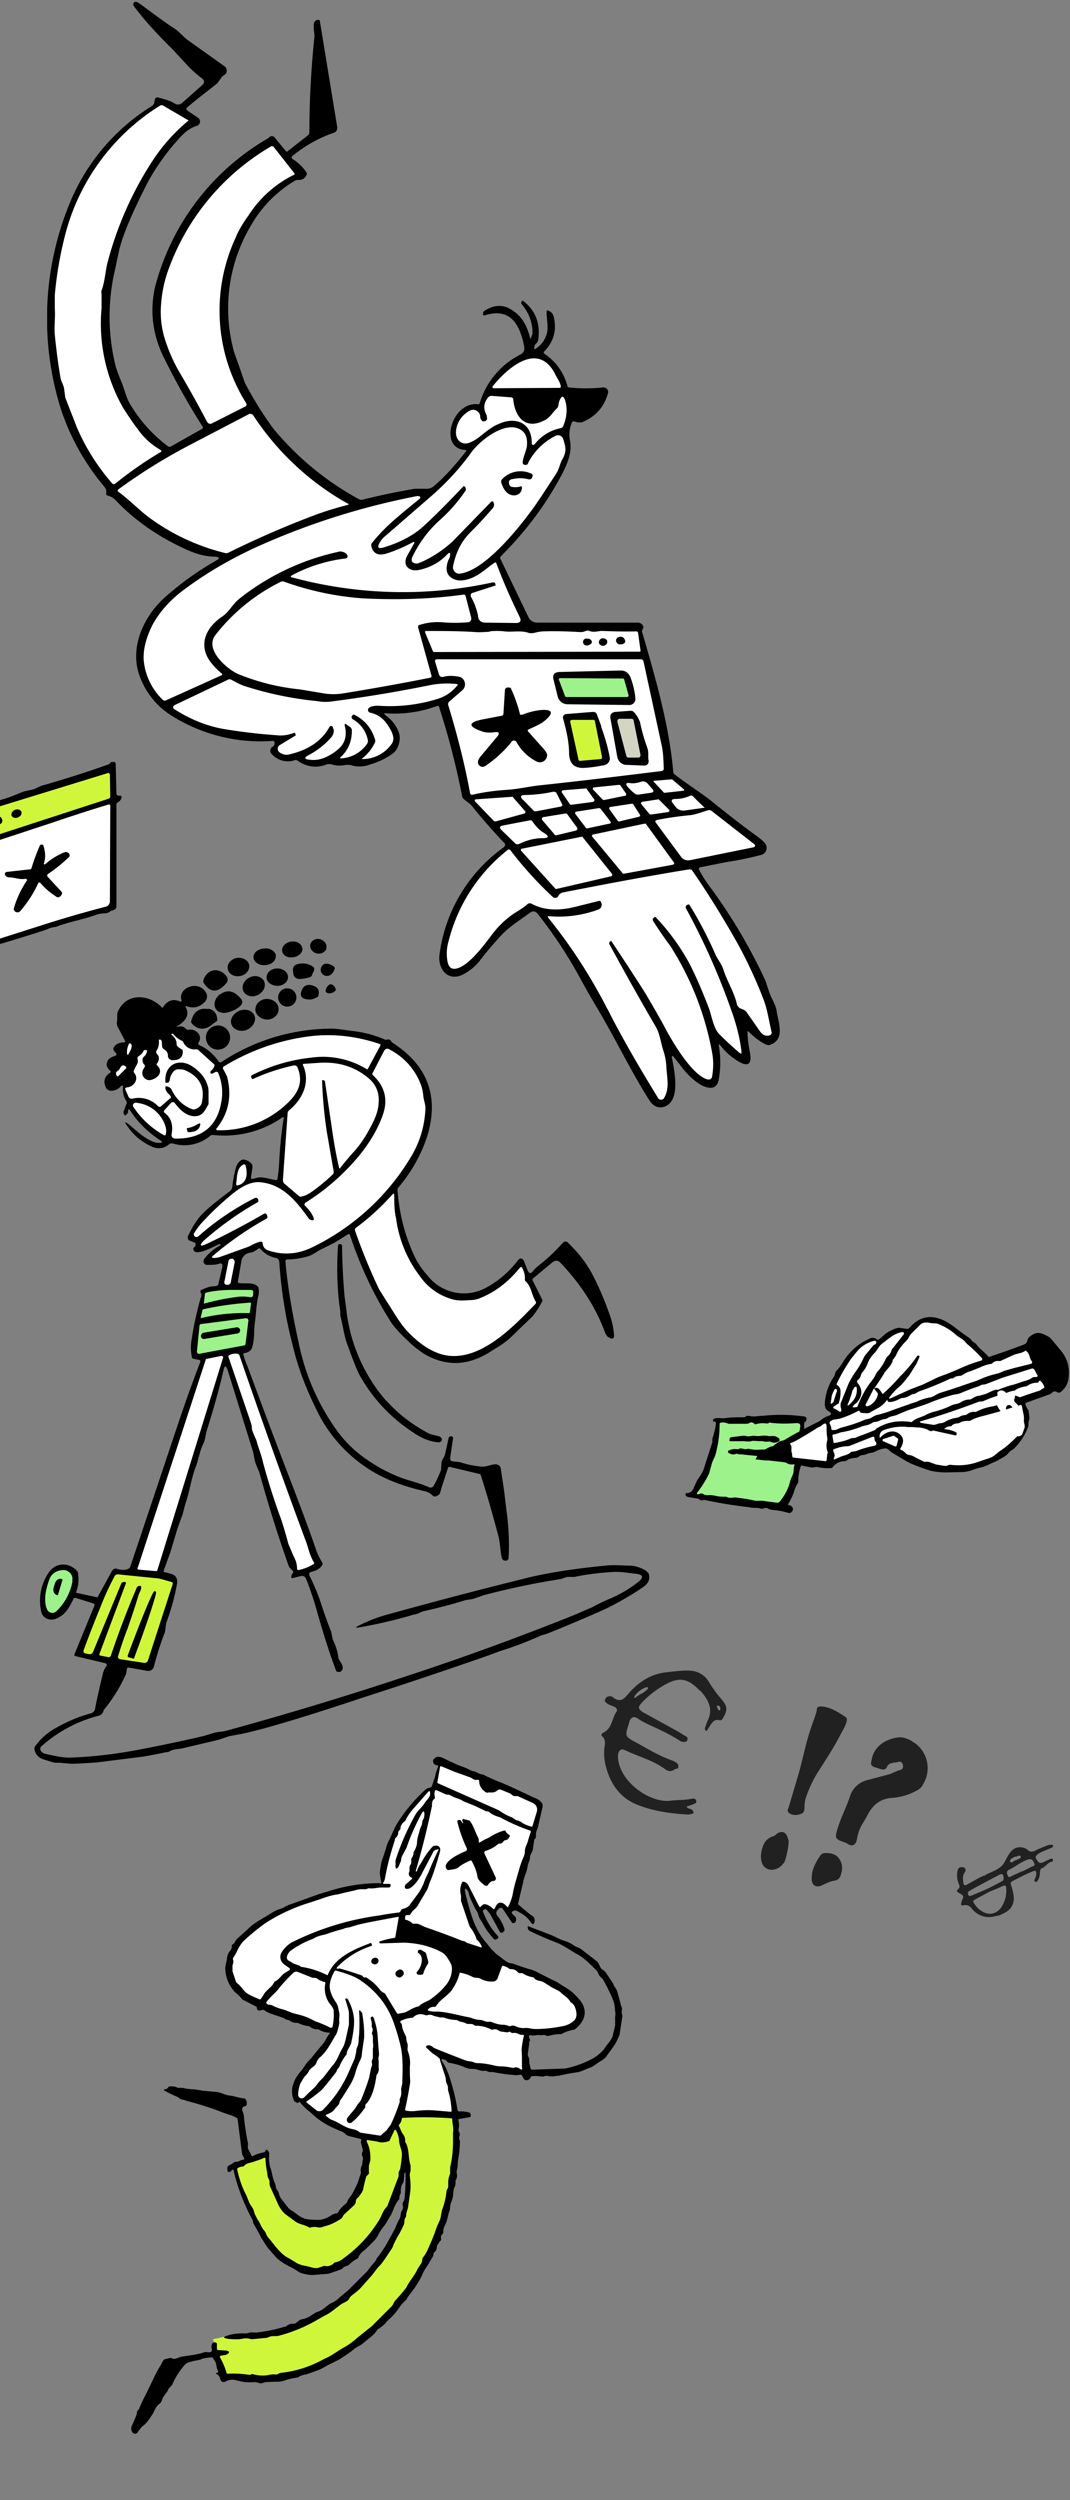 <?xml version="1.0" encoding="UTF-8"?> <svg xmlns="http://www.w3.org/2000/svg" fill="none" viewBox="0 0 295 689"><rect x="0" y="0" width="295" height="689" fill="#808080" stroke="none"/><g clip-path="url(#a)"><path fill="#000" d="m146.4 93.1.4-1.1v-1c-.2-2.7-1.2-5.1-3-7.2a.5.5 0 0 1 0-.6c0-.1 0-.2.2-.3h.2c3.4 2.6 4.8 6.2 4.2 10.6 0 .3-.2.7-.4 1-.5.4-.7.8-.7 1.3s.1.6.4.3a7 7 0 0 0 3-4c.6-1.8 0-4.1 0-6 0-.5 0-.6.5-.5.7.3 1.2.8 1.4 1.5 1 3.7.1 7-2.5 9.7-.3.3-.2.5 0 .7 3.2 2.2 5.2 5 6.3 8.7 0 .4.3.6.7.6 2.9.3 6 .3 9 0 1-.2 1.8.7 1.5 1.6-1 3.7-3.3 6.4-7.2 8h-1.1l-.8-.2c-.5-.2-.7 0-.9.4a8.4 8.4 0 0 0-.5 4.6c.9 4.1-1.4 8.2-3.6 12.1-4.2 7.4-9.4 14-15.4 20-.2.2-.3.5-.1.8l7.7 16c.5 1 1.4 1.5 2.5 1.5h27.6c.8 0 1.5.5 1.6 1.3l-.2.5c-.2.3-.3.7-.1 1 .8 2.8 2.3 7.8 4.2 15 2.2 8.5 3.7 16.2 4.3 23.2 0 .4.2.7.5.9 3.2 2.5 6.7 4.7 9.7 7 4.2 3.4 8.4 6.7 12.8 9.9 1 .7 1.8 1.4 2.3 2a2 2 0 0 1-1 3.2 88 88 0 0 1-9.7 2l-7 1.4c-.5.1-.7.4-.4.8a30 30 0 0 0 3 4.7 150 150 0 0 1 15.2 25.7l1.2 3.6c.6 1.6 1.6 3 1.9 4.7.4 3.2 2.6 8-1.9 9.5-.4.1-.7 0-1-.1-2-1-3.4-2.2-4.7-3.5-.3-.3-.5-.2-.4.2 0 1.5.2 3 .5 4.7 1 4.3-.4 5.1-4 2.6a18 18 0 0 1-4-3.8c-.3-.4-.5-.4-.4.2a27 27 0 0 1 0 9c-.3 2-1.4 2.8-3.1 2.4-2.5-.4-5.8-3.7-7.2-5.7l-2.3-2.9c-.1-.1-.4 0-.4.2.8 4 2.6 12.6-2.4 13.8-1.4.3-2.6-.2-3.6-1.6-4.8-7.4-9.4-17-14.4-25.4a271 271 0 0 1-4.8-8.4 123 123 0 0 0-11.8-17.9c-.6-.7-1.3-.8-2-.3-3 2.2-6 4-8.4 6.7-2 2.2-3.9 4.4-5.7 6.8a14.6 14.6 0 0 1-4.7 3.7c-3.9 1.7-6.4-1.4-6.3-5a43.2 43.2 0 0 1 17.8-30.2c.4-.3.5-.9.1-1.2a170 170 0 0 1-9-10.3c-.6-.7-1.3-1-2-1.7-.4-.2-.5-.5-.6-.9a208 208 0 0 0-6.3-24.4c0-.4-.3-.5-.7-.4a33.7 33.7 0 0 1-13.8 2c-.8-.1-.9 0-.2.6 1.6 1.2 2.8 2.7 3.5 4.5.8 1.8 0 4.7-1.5 5.9a20 20 0 0 1-6.4 3.1 8 8 0 0 1-5.5.1h-1.1c-1.4.3-2.8.3-4.1-.2h-1c-3 1.2-5.8.8-8.3-1a1 1 0 0 0-1 0 6 6 0 0 1-6.1-1.8c-.6-.6-.5-1.6.3-2 .3-.2.5-.5.5-1 0-.4-.1-.6-.5-.6a46.2 46.2 0 0 1-27.8-6.9 21.6 21.6 0 0 1-8.6-10.2c-3.4-8 .5-17 6.8-22.6a83 83 0 0 1 13.8-9.9c1.3-.7 1.2-1.1-.3-1.2-2.4 0-5-.7-7.6-1.9-7.8-3.5-14.2-8-19.3-13.3a4.9 4.9 0 0 0-2.4-1.6c-.4 0-.6-.3-.5-.7v-.4a2 2 0 0 0-.4-1.2 65 65 0 0 1-12-21.2 83.5 83.5 0 0 1 2-56.3 56.9 56.9 0 0 1 23-27.6c.3-.2.5-.5.6-.8l.2-1c.2-.5.5-.7 1-.5 2 .5 3.5 1 4.4 1.6.8.5 1.6.4 2.3-.3l5.3-4.7c.8-.7.7-1.3 0-1.9a29 29 0 0 1-4.4-4l-4-4.3C43.6 9.7 40 5.8 36.9 1.7c-.3-.5-.1-1.1.4-1.2.3 0 .7.1 1.2.5 3.2 2.3 6.4 4.8 9.8 7 1.3.9 2.2 2.1 3.4 3l10.1 7.2c1 .6.9 2 0 2.5-1 .6-1.3 1.8-2.3 2.6a277 277 0 0 0-7.8 6.2c-.4.4-.4.7 0 1l2.8 1.9c1 .6.8 2-.3 2.3-1.6.5-3 1.5-4.4 3a63 63 0 0 0-9 12.4c-4.4 8.6-7.1 15-8 19.1l-1.5 7a56.8 56.8 0 0 0 .5 24.4c.3 1.2.9 2.8 1.7 4.7.9 2.2 1.3 4.4 2.5 6.3A40 40 0 0 0 46.3 123c.3.2.6.2.9 0l8.5-4.8c.3-.2.3-.4.1-.7-4-6.3-7.6-12.8-10.9-19.5-2.8-6-3.6-12.2-2.2-18.7A66.7 66.7 0 0 1 74.1 38a1 1 0 0 1 1.7 0l2.9 3.5c.2.3.5.4.7.1l5.5-4.3c.3-.2.4-.6.4-1 0-8.8.5-17.6 1.4-26.3 0-1-.3-2-.2-3 0-1 .5-1.5 1.1-1.5.4 0 .6 0 .6.4L93 35.2c0 .6-.3 1.2-1 1.4A37 37 0 0 0 80.6 43c-.3.2-.2.6 0 .8a12 12 0 0 1 3.8 3.6c.2.3.3.7 0 1-.4.8-1 1.2-2 1.2a2 2 0 0 0-1.1.2 34 34 0 0 0-12.2 12.5 44.6 44.6 0 0 0-5 33c.4 2.1 1.6 4.8 2.4 7.3l1 2.9c2.4 4.5 5 8.8 8 12.8A80.5 80.5 0 0 0 99 137.6c.4.2.7.2 1 .1 4.8-1.2 9.6-2.2 14.4-3h2.6c1 .1 1.9-.1 2.6-.7 2.6-2.2 5.5-5.3 8.8-9.5.3-.3.2-.5-.2-.5-7.3-.4-3.7-13.2 3.4-12.6.4 0 .6 0 .7-.4a22.1 22.1 0 0 1 11.2-13.3c.9-.5 1.2-1.2 1-2.2-.2-1.4-.6-2.7-1.1-4-1.8-4.6-5-6.1-9.7-4.6-.4.1-.6 0-.5-.4V86l.3-.3c2.8-1.8 5.5-1.9 8 0 2.3 1.5 3.8 4 4.6 7.3.1.4.2.4.4 0Z"></path><path fill="#fff" d="M34 112.5c1.3 2 2.6 4 4 5.8a19 19 0 0 0 6.1 5.6c.5.3.5.6 0 .8a106 106 0 0 0-12.2 8.5c-.4.3-.7.3-1 0-4-4.6-7.3-9.8-9.7-15.4l-3.2-8.2-.3-2.3c-.1-1.1-.8-2-1-3.1-.7-4-1.2-8-1.6-12-.2-2.2.2-4.9 0-7.4v-3.4c.5-5.6 1.4-10.8 2.6-15.6A59.4 59.4 0 0 1 44.3 29h.5l7.2 4.2a49.5 49.5 0 0 0-10 11.2 95.5 95.5 0 0 0-12.2 27.4c-.7 2.3-.8 5.4-1.7 8-.2.4-.2.8-.1 1.2v3.9a47 47 0 0 0 6 27.6Z"></path><path fill="#fff" d="M65.2 65a47.9 47.9 0 0 0 2.6 46c.3.5.2.9-.3 1.1l-8.9 4.5c-.7.4-1.2.2-1.6-.5-2.5-4.8-5.1-9.4-7.8-14a45 45 0 0 1-3.6-8.2 25 25 0 0 1-1.2-9.9 35 35 0 0 1 2-9.6 64.8 64.8 0 0 1 28.4-34.1h.5l5.9 7.5v.3a31.2 31.2 0 0 0-12.7 11.3 32.7 32.7 0 0 0-3.3 5.5Zm87.9 38.2c.4.9 1.3 2 1.5 3.2 0 .4 0 .5-.4.5l-18.1.1c-.3 0-.4-.3-.3-.5 4-5 12.6-12.7 17.3-3.3Zm-19.5 12.9c.3 0 .5-.3.7-.6l-.1-1c-1-1.8-.9-3.4.4-5 .3-.3.6-.4 1-.4l5.2.4c.4 0 .7.2.7.6.5 4.9 3.4 8.4 8.5 5.8 1.6-.7 2.2-2.1 3.5-3.3.3-.3.4-.6.5-1 0-.6.2-1 .3-1.3.6-1.3 1-1.3 1.5 0 .7 2.3.5 4.6-.5 7.1a1 1 0 0 1-.7.6 12 12 0 0 0-7 4.2c-.6.7-1 .6-1-.4-.1-5.4-4.6-7-9-5-3.3 1.3-5.2 4-7.9 5.1-2.2 1-4-.4-4-2.8a7 7 0 0 1 3-5.4c1.2-1 2.3-1 3.2-.1.3.3.4.6.5 1 0 .4 0 .8.3 1.1.2.4.5.5.9.4Zm-37.9 23.1a87 87 0 0 0-9 2.8c-8 3-16 6.5-23.7 10.3-.3.2-.7.2-1 .1a59.1 59.1 0 0 1-20.8-9.7c-2.6-1.9-5.6-5-8.6-7.2-.2-.1-.2-.4 0-.6a154 154 0 0 1 19.8-12.3l16.1-8.4a1 1 0 0 1 1.4.4 75 75 0 0 0 25.8 24.1c.6.2.5.4 0 .5Z"></path><path fill="#fff" d="m128.3 134.3-.2-.2c-.1-.2-.2-.2-.4 0-5.3 5.6-9.2 9.4-11.7 11.6-2.8 2.3-6.3 4-10.3 5.2-1.4.4-1.8 0-1-1.4a7 7 0 0 1 1.8-2l13-11.3c3.6-3.2 7.2-7 10.5-11.6 2.3-3.1 8.6-8.2 12.9-6.5 1.7.7 2.5 2.1 2.4 4.3 0 1.6-1 3.1-1.2 5 0 .3.1.6.5.7.5.1.9 0 1-.5a17 17 0 0 1 7.6-7.5c.7-.4 1.7 0 2 .7.4 1.2.7 2.2.7 3.2a6 6 0 0 1-1 2.8c-.6 1.3-.8 2.6-1.6 3.8-3 4.6-5.2 8-6.7 10-3.8 5.2-13.1 16.8-19.9 17.5-1.1.1-2-1-1.8-2 .8-4 2.4-7 4.8-9.4 2.8-2.8 4.1-4.3 6.2-6.7.3-.4.4-.9.2-1.4l-.1-.3a.4.4 0 0 0-.6 0l-10.7 11c-2.2 2-5 4-8.3 5.5-.9.4-1.5.6-1.8.5-1-.2-1.3-.7-1-1.6a32 32 0 0 1 7.7-10.4 43.2 43.2 0 0 0 7-8 1 1 0 0 0 0-1Z"></path><path fill="#000" d="m140.3 133 .1.6c.2.3.4.6.8.6a5 5 0 0 0 2.2-.1c.4-.2.5 0 .5.4-.1 1.1-.7 1.8-1.8 2-2.2.3-3.4-1.8-3.9-3.5a1 1 0 0 1 .3-1 7 7 0 0 1 7.9-1.5c.4.1.5.4.4.8l-.1.3c-.1.4-.6.6-1 .5-1.4-.4-3-.4-4.7 0-.4.1-.7.4-.7.8Z"></path><path fill="#fff" d="M95.3 153.9c.4 0 .6-.5.5-.8-.2-.4-.5-.7-1-.9-.5-.2-1-.3-1.6-.1A66.8 66.8 0 0 0 66 165c-1.8 1.4-2.8 3.6-4.7 4.9-4.2 2.8-6.6 7.3-3.7 11.9 1 1.5 2.2 2.7 3.5 3.8.2.1.2.4 0 .5L45.8 193c-.3.2-.7.1-1-.2a17.3 17.3 0 0 1-5.2-11.1c-.1-2.9.7-6 2.5-9.6 2-3.6 5-7 9.2-10 5.8-4.3 12.5-8.2 20-11.6a199.6 199.6 0 0 1 43.8-13.8c1 .1 1 .5.3 1-4.6 3.8-9.2 7.3-12.8 11.9a1 1 0 0 0-.2 1c.5 2 1.9 2.6 4 2 2-.6 4.5-1.6 7.5-3.2.3-.1.4 0 .3.3l-1.9 3.4c-1.5 2.7.5 4.5 3.1 4 3-.6 5.6-2 7.6-4 1-1.1 1.3-1 1 .5l-.4.8c-.8 2.2-.6 3.8.8 4.8 1 .7 2.3 1 4 .6 3.3-.7 5.4-3 7.8-4.6.3-.3.6-.2.7.2 2 5.3 4.2 10.2 6.4 14.7.5 1 .1 1.6-1 1.6l-8.5-.1c-1.2 0-2-.7-2-1.9a18 18 0 0 0-2-5.3c-.1-.4.1-1 .5-1l6.2-2c.1 0 .2 0 .1-.1v-.3c-.1-.4-.4-.5-.7-.5a116.4 116.4 0 0 1-55.1-1.3c-.8-.1-.8-.4-.2-.7 4.7-2.5 9.7-4 14.8-4.6Z"></path><path fill="#fff" d="M115.7 172.2c-.4.1-.5.4-.4.8l3.6 13c.2.5 0 .8-.4.8-8 1.6-15.9 3-23.9 4.3-1.8.3-3.8.3-5.9-.1l-6-1a60.8 60.8 0 0 1-17.2-4.3c-3-1.4-9.2-6.7-6.1-10.7a52 52 0 0 1 17.9-14.6c.3-.2.7-.2 1-.1a81.1 81.1 0 0 0 21.6 4.6c9.7.5 19 .2 27.7-1 .4-.1.7 0 .8.5l1.5 5.8a1 1 0 0 1-1 1.3c-2.2.2-4.6.2-7 0a16 16 0 0 0-6.1.7Z"></path><path fill="#fff" d="M135 174a18 18 0 0 1 4 0c2.3.3 4.5-.4 7 .5h1c1.1-.3 2.1-.5 3-.5 3.3-.1 6.5 0 9.8.2.5 0 1 0 1.4-.2l.6-.2h.5c1.4.7 2.7 0 3.9.1 3.1.1 6.2.2 9.4.1l.3.3.7 5c0 .2 0 .3-.3.3l-56.7.1-.2-.1-2.2-5.3c0-.2 0-.4.2-.4 4.6 0 9.2 0 13.7.3 1 .1 2.3 0 4-.1Z"></path><path fill="#000" d="M171.8 177.5c-.9.2-1.4.1-1.7-.3a1 1 0 0 1 .4-1.6c.9-.3 1.5 0 1.8.8.2.5 0 .9-.5 1Zm-9.8.4c-.3 0-.7 0-1-.3a1 1 0 0 1-.2-1c.1-.3.4-.6.8-.6s.8 0 1.1.2c.4.3.6.6.4 1-.1.3-.5.5-1.1.7Zm5.4-1.1c.1.5-.3 1-1 1.2-.6 0-1.2-.3-1.3-.9 0-.6.4-1.1 1-1.2.7 0 1.3.3 1.3.9Z"></path><path fill="#fff" d="M127.5 190.2c1.3-1.2.7-3.4-1-3.7-1.6-.3-3-.3-4.1 0-.7.2-1.2 0-1.4-.7l-1-3.3c-.2-.5 0-.8.6-.8h56.2c.3 0 .5.3.6.5l5 23.1c.5 2.2.5 4.3.6 6.5 0 .4-.2.6-.6.7-11.4 1.4-22.8 2.8-34.2 4-3 .4-5.6 1-8.7 1.2-3 .2-6.1.6-9.1 1.3-.4.1-.7 0-.8-.4-1.5-8.2-3.6-16.3-6-24.2a1 1 0 0 1 .2-1l3.7-3.2Z"></path><path fill="#000" d="M173.8 186.6c.7 1.9 1.2 3.8 1.4 6 0 .9-.7 1.7-1.7 1.7l-17-.2c-1.3 0-2.4-.9-2.7-2l-1.2-4.8c-.3-1.4.2-2 1.6-2.1l17-.4c1.2 0 2 .6 2.6 1.8Z"></path><path fill="#fff" d="m96.7 200.5-1-.7c-.6-.5-.8-.4-.6.4.6 2.7 0 4.8-2.1 6.5-2.5 2-5 3-7.4 2.7-1.8-.1-1.9-.6-.3-1.4 2.4-1.3 4.5-3 6.2-5 .4-.6.6-1.3.5-1.9l-.2-.5c0-.6-.8-.7-1-.2-2.1 3.8-5.8 6.3-11 7.5-1 .3-2 0-2.8-.6-.6-.5-.6-1.6.2-2l4.3-2.6s.1-.1 0-.2l-.1-.3c0-.2-.2-.3-.4-.2a10 10 0 0 1-3.8.7 158 158 0 0 1-15-1.7c-5-.8-9.7-2.7-14.2-5.6a.6.6 0 0 1 0-1l14.7-7c.4-.3.8-.2 1.2 0 1.1.6 2.2 1.2 3.3 1.6a94.6 94.6 0 0 0 20 4.2c1.7.3 3.2.3 4.4.1a378 378 0 0 0 26.6-4.4 25 25 0 0 1 7.6-.4c.4 0 .5.2.2.5a11 11 0 0 1-5.3 3.6 44.3 44.3 0 0 1-16.4 1.9c-1 0-2 .1-2.6.6-.4.4-.3 1.1.3 1.3 2 .4 3.5 1.5 4.6 3 1.1 1.6 2.6 3.9 1.4 5.6a9.8 9.8 0 0 1-8 4.2c-.4 0-.4 0-.1-.2 1.5-1.2 2.6-2.6 3.4-4.2.2-.4.2-.7.1-1-1-3.2-2.9-5.4-5.7-6.8-.2-.1-.4 0-.5.1l-.2.3c-.2.2 0 .6.2.8a8.4 8.4 0 0 1 4.2 5.7c.1.4 0 .8-.2 1.1a9.3 9.3 0 0 1-7 4c-.6 0-.6 0-.2-.4 2.1-2 3.1-4.5 3-7.6l-.3-.5Z"></path><path fill="#9DF28C" d="m154.4 186.9 17.3.1c.2 0 .4.1.4.3l1.2 4.3c0 .3-.1.5-.4.5h-16.8a.4.4 0 0 1-.3-.2l-1.7-4.5c-.1-.2 0-.5.4-.5Z"></path><path fill="#000" d="M144 197a18 18 0 0 1 5-1.3c3.4-.3 3.8.8 1.1 3-.8.7-2.3 1.4-4.3 2.3-.4.2-.4.4-.1.7l4.1 4.6c.8.9 1.2 1.6 1 2.2a2 2 0 0 1-2.8 1.4 13 13 0 0 1-5.6-5.4.8.8 0 0 0-1.4 0c-2 2.5-4.5 4.8-7.2 6.6-.6.4-1.3.3-1.8-.3-.4-.6-.3-1.3.4-2.2l4.6-5.5c.9-1 .6-1.5-.7-1.3-1.4.2-2.7.1-3.6-.3-3.7-1.3-3.6-2.4.2-3.2l5.2-1c.4 0 .6-.2.7-.6l.4-6.4c0-.4.2-.7.6-.8.4-.1.7 0 1 .1a39.7 39.7 0 0 1 2.5 7c0 .4.3.5.7.3Zm24.3 1c-.2-1 .3-1.7 1.4-1.8l4-.3c.4 0 .7 0 1 .3 1 1 1.5 2.1 1.8 3 .5 2.5 1.2 4.8 2 7 .4 1.2.1 2.3.3 3.3.2.8-.4 1.5-1.1 1.5l-5-.2c-1.2 0-2.2-.9-2.5-2.1l-1.9-10.7Zm-2.6 2.2c1.1 3 1.9 5.8 2.4 8.5.2 1-.5 2-1.6 2.2-1.6.3-3.3.6-5 .7-3 .3-4.5-1-4.6-3.9 0-3-.7-6.3-1.7-9.8a1 1 0 0 1 .8-1.1l7.5-.6c.6 0 1 .3 1.1.8l1.2 3.2Z"></path><path fill="#D0F63C" d="m164 198.7 2 10c0 .3-.2.5-.4.5l-5.7.5a.4.4 0 0 1-.4-.3l-2.3-10.5c0-.2.1-.4.4-.5h6c.2 0 .4.1.4.3Z"></path><path fill="#D4D4C3" d="m174.7 198.6 1.9 9.5c0 .3-.2.7-.6.7h-2.8a.6.6 0 0 1-.5-.4l-2.5-9.5c0-.4.2-.8.6-.8h3.3c.3 0 .6.2.6.5Z"></path><path fill="#fff" d="m179.4 218.5-3.4.5c-.4 0-.7 0-1-.3-.8-.6-1.4-1.2-2-1.9-.6-.8-.4-1.1.6-1 1 .2 2 0 3-.3.7-.3 1.5-.1 2 .5l1.2 1.4c.6.6.4 1-.4 1.1Zm-15.6-1.5 6.9-.7.3.1 1.6 2.3c.1.3 0 .6-.2.6l-5.9 1.2-.3-.1-2.7-2.8c-.2-.2 0-.6.3-.6Zm-.2 4-6.1.8c-.1 0-.3 0-.4-.2l-2.2-3.2c-.1-.2 0-.5.3-.6l6.2-.5c.2 0 .3 0 .4.2l2 2.8c.2.3 0 .6-.2.6Zm-19.4-.5c-.9-1-.7-1.4.6-1.4a38 38 0 0 0 7.7-.9c.5 0 .8.1 1 .5l1.4 2.8c.3.4.1.7-.3.8l-6.8 1.3c-.3 0-.6 0-.7-.2l-2.9-3Zm-2.7-.7 3.3 3.8c.2.2 0 .5-.2.6l-8 2.2-.4-.1-5.2-5.4c-.2-.2-.1-.6.2-.6l10-.7c.1 0 .3 0 .3.2Zm42.8 4-4.9.7-.3-.1-2.3-2.8c-.2-.2 0-.5.2-.6l4.5-.7s.2 0 .3.2l2.7 2.7c.2.2 0 .5-.2.6Zm-16-1.4 5.9-.9c.1 0 .3 0 .4.2l1.8 2.8c.2.2 0 .5-.2.6l-5.5 1.3c-.1 0-.3 0-.4-.2L168 223c-.1-.3 0-.6.3-.6Zm-.3 4.6-6.1 1.3c-.2 0-.3 0-.4-.2l-2.9-3.8c-.1-.2 0-.6.3-.6l6.3-1 .3.1 2.8 3.6c.2.3 0 .6-.2.6Zm-18.2-1.8 6.1-1c.2 0 .4 0 .5.2l2.7 3.7c.2.3 0 .7-.3.8l-5.4 1.3c-.2 0-.4 0-.5-.2l-3.4-4a.5.5 0 0 1 .3-.8Zm-7.8 7.2-3.7-3.6c-.7-.7-.6-1.1.4-1.3l7.3-1.4c.3-.1.6 0 .8.3 1 1.4 2 2.5 3.1 3.1 1.6 1 1.5 1.5-.4 1.5-2 0-4.1.5-6.4 1.6-.4.2-.8.1-1.1-.2Zm36.1-5.3 7.7 10.6c.2.2 0 .5-.2.6l-13.6 2.5c-.2 0-.3 0-.4-.2l-8.3-10c-.2-.2 0-.6.2-.6l14.2-3h.4v.1Zm-17.4 3.7 8 10c.2.3.1.6-.2.7l-15.1 3.5c-.2 0-.3 0-.4-.2l-9.3-10.3c-.2-.2-.1-.6.2-.6l16.5-3.3c.1 0 .3 0 .3.2Z"></path><path fill="#fff" d="m168.5 259.3-.3.2c-.2.1-.3.4-.2.7 4.3 7.9 8.5 15.4 12.7 22.6 1.3 2.2 1.4 4.4 2.2 6.8.5 1.5.7 2.8.8 4.1.1 3 1 6-.5 8.7a1 1 0 0 1-1.9 0c-4.6-7.5-9-15-13-22.7-.4-1-1-1.8-1.4-2.7-4.5-8.6-9.7-16.6-15.7-24-.3-.4-.2-.5.2-.5 4.6.4 9-.2 13.5-1.8.8-.3 1-.8 1-1.6l-.2-.4c0-.3-.3-.5-.6-.4l-6.8 1.7c-4.6 1.1-8.5.8-11.7-.9a1 1 0 0 0-1.2.1c-.7.7-2 1.5-3.6 2.5a25 25 0 0 0-6.1 5.8c-2.2 2.9-5.8 7.8-9.1 9.2-1.8.7-2.8.2-3.2-1.6a12 12 0 0 1 .3-5.8 46.4 46.4 0 0 1 16.2-25c.3-.3.6-.2.8 0 3.6 4.7 7.5 9 11.7 12.9a1 1 0 0 0 1.5-.2c.2-.5.6-.8 1.1-1 11.7-2.3 23.3-4.5 35-6.4.3 0 .7 0 .9.4 4.5 6.5 8.6 13.2 12.5 20.1a128 128 0 0 1 7.2 15.6c1 2.7 1.4 5.7 2.1 8.6.2.6-.2 1-.7 1.1-1 .2-1.8-.2-2.5-1.2l-3.7-5.3a2 2 0 0 0-1-.7l-.7-.3c-.4-.2-.7-.5-.9-1-.8-3.6-2.7-6.3-3.8-9.8-.5-1.4-1.3-2.4-2-3.7-2-4.6-4.4-9.3-7.3-14a.4.4 0 0 0-.6 0l-.2.1c-.3.2-.3.6-.2.8 5.2 9.5 9.5 19.3 13 29.5 1.1 3.3 1.9 6.5 2.3 9.8.1.8-.1 1-.7.4a82 82 0 0 1-5.4-5c-1.5-1.4-2.2-5.3-2.8-7-2-5.2-3.8-9.3-5.4-12.4a60.3 60.3 0 0 0-9.3-12.8.3.3 0 0 0-.4 0l-.2.2c-.2.1-.3.4-.2.7 1.5 2.4 3.1 4.7 4.8 7a81.5 81.5 0 0 1 11.6 29.8c.3 1.8.3 3.7 0 5.7-.1 1.3-.7 1.6-1.9 1.1-4-1.7-8.6-9.4-10.6-13-2.1-4-4.2-7.5-6-10.6a736.7 736.7 0 0 0-9.4-14.4Zm27.7-35.8 11.8 9.2c.3.2.2.7-.2.8l-17.2 3.5c-1.3.3-2.3 0-3-1.1l-6.8-9.2c-.2-.3-.2-.5.3-.7 1.9-.4 4.8-.9 8.8-1.3.9 0 2.6-.5 5.3-1.4.3-.1.7 0 1 .2Zm-16-8.3 4.8-.4h.3l3.3 2.8v.3l-5.3.6c-.1 0-.3 0-.4-.2l-2.8-3h.1Zm10.1 4.1c.3-.1.6 0 .7.1a57.5 57.5 0 0 0 3.3 3.2l-5.7.8c-.9 0-1.7-.2-2.3-1l-.7-.9c-.7-.8-.5-1.3.6-1.3a10 10 0 0 0 4.1-.9Z"></path></g><g clip-path="url(#b)"><path fill="#000" d="M83.4 261.3c.1 1.2-1 2.3-2.5 2.5-1.6.3-3-.5-3.1-1.7-.2-1.2 1-2.4 2.5-2.6 1.5-.2 2.9.6 3 1.8Zm6.6.2c-.4 1-1.7 1.6-2.9 1.2-1.2-.4-1.8-1.6-1.5-2.6.4-1 1.6-1.6 2.8-1.2 1.2.4 1.9 1.6 1.5 2.6Zm-14 2c.1 1.3-1.2 2.4-2.9 2.5-1.7.1-3.1-.8-3.2-2.1-.1-1.3 1.2-2.4 3-2.5 1.6-.2 3 .8 3.2 2Zm-7.3 2.5c.2 1.4-.9 2.7-2.5 3-1.7.3-3.2-.6-3.4-2-.3-1.3.9-2.7 2.5-3 1.7-.2 3.2.7 3.4 2Zm-12.6 4c1.3-3.3 4.7-3.4 6.5-.7.2.4.2 1 0 1.4-2.4 3-4.5 3-6.3.4-.3-.4-.3-.8-.2-1.1Zm29.9-1.3c0 .1 0 .3-.2.4l-.3.2c-1 .3-2 .5-2.9.5-.9 0-1.4-.4-1.7-1.2l-.1-.9c-.2-1 .3-1.8 1.3-2a5 5 0 0 1 4.3.8c.2.2.3.5.2.8-.1.5-.4.9-.6 1.4Zm-6.6.6c0 1.3-1.3 2.4-2.9 2.4-1.6 0-3-1-3-2.3 0-1.4 1.3-2.5 3-2.5 1.5 0 2.9 1 2.9 2.4Zm12.4-3.1c.4.2.6.7.4 1-.4 1-1 1.6-1.6 1.7a1.7 1.7 0 0 1-1.8-2.7c.6-.8 1.6-.8 3 0Zm-19 4.2c.6 1.4-.1 3-1.7 3.8-1.5.8-3.3.3-4-1-.6-1.4.1-3 1.7-3.8 1.5-.8 3.3-.3 4 1Z"></path><path fill="#000" d="m178.8 433.6-.7-.7a9.4 9.4 0 0 0-4-1.4c-2.4 0-4.9-.3-7.3 0-9.1.9-16.7 2.1-22.8 3.7a1372.3 1372.3 0 0 0-38 10 40.6 40.6 0 0 0-7.8 3.2l.1.2h.2A129.7 129.7 0 0 0 114 445c1.1-.1 2.1-.8 3-1 3.6-.8 7.1-1.7 10.7-2.8 1.1-.4 2.3-.3 3.5-.8l2.3-.8a212 212 0 0 1 21-4.4c.7-.1 1.4-.6 2.2-.6h1.7c3.7-.8 7.5-1.2 11.3-1.4 1.7 0 3.5.3 5.3.5 2.4.2 2.7 1 .7 2.5a35.3 35.3 0 0 1-7.3 4.3c-1.7.7-3.4 1.5-5 2.4l-5.1 2.2a760.5 760.5 0 0 1-47.6 17.3A961.5 961.5 0 0 1 62 477.1c-1 .2-2.2.2-3.4.6l-2.3.7c-6.3 1.5-12.7 2.8-19 4-6 1.1-12 1.8-18 2-2.4 0-4.3-.5-6.6-1a2 2 0 0 1-1.4-.8 1 1 0 0 1 .2-1.4 38 38 0 0 1 15.9-8.4c.7-.3 1-.7 1.2-1.5a44.9 44.9 0 0 0 6-9.6c.3-.6.2-1 .4-1.7 0-.3.3-.5.6-.4l5 .9c.9.1 1.6-.4 1.8-1.1.8-3.1 1.8-6.3 3-9.4.3-1 .2-2.2.6-3.2a61 61 0 0 0 2.8-10.3c.2-1.5-.3-2.4-1.8-2.8l-1.5-.4c-.4 0-.5-.3-.3-.6l1.8-5 1.5-5c.4-1.5 1-3 1.5-4.4.6-1.5.8-3 1.3-4.4 1-3.1 1.4-6.1 2.5-9.2.9-2.2 1.2-4.6 2.2-6.7.6-1.1.7-2.9 1-3.7 1.8-5.8 3.4-11.3 4.6-16.6.3-1.4.7-1.5 1.2 0l6.9 22.2c.3 1 .4 2.3.8 3.5l1 2.4c2.4 8.7 5.1 17.3 8.1 25.8.2.4.5.8 1 1.2.3.2.3.4.2.6-.3.4-.4.7-.5 1.1 0 .4.1.5.5.4l2-.5c.8-.2 1.3 0 1.7 1a94 94 0 0 1 3.1 9.4c1.6 5.6 3.2 10.7 5 15.5 0 .2.2.4.6.5.4 0 .8 0 1-.4.3-.3.4-.7.2-1.3a4 4 0 0 0-.7-1.3l-.4-.8c-.2-1.8-.7-3.4-1.5-5l-.2-.8-.3-1.5c-1-2.5-2-5.3-3-8.4a57 57 0 0 0-3-7.1c-.2-.5 0-.8.5-1 1.5-.3 2.5-1 3-1.8.2-.3.2-.5 0-.8-.6-1.1-1.2-2.1-1.6-3.3-2.2-6.4-4.6-12.7-7-19a2012.7 2012.7 0 0 1-11.9-31.6c-.5-1.1-.9-2.2-1.2-3.4 0-.3 0-.4.3-.4a3 3 0 0 0 1.2-.4c.4-.2.7-.6.9-1.1.7-2.2.5-4.7.7-6.4.4-2.6.4-5.2 1-7.8.2-.6.2-1.3.1-2 0-.4-.2-.6-.4-.8-1.4-1.1-3.1-.5-5-.8-.2 0-.4-.2-.3-.5l1-5.8c.3-1 1-1.7 2-2 1-.1 1.8-.5 2.5-1.1.2-.2.5-.2.7 0a7.5 7.5 0 0 0 4.3 2.5c.5.1.8.5.9 1a122.8 122.8 0 0 0 3.8 23.5c1.5 6.3 4 12.6 7.3 19a39.8 39.8 0 0 0 13.6 14.7c4 2.6 9.2 4.7 15.5 6.1.8.2 1.5.6 2.1 1.2.3.2.5.3.8.2.7-.2 1.2-.6 1.3-1.2l.4-1.4 1.7-5.2c.1-.3.3-.4.6-.3l8 1.9c.2 0 .4.2.5.5 1.8 5.6 3.4 11.3 4.9 17 .4 1.7.4 3.6.8 5.4.1.8.6 1.1 1.3 1 .3 0 .5-.3.6-.6.3-4.5 0-9-.6-13.5l-.6-5-.9-6c0-1-.8-1.6-2-1.4-1.2.2-2.1.7-3.3.6a26 26 0 0 1-5.6-1.1c-.9-.3-1.7-.2-2.6-.4a.7.7 0 0 1-.5-.8l.8-5.5c0-.2 0-.4-.3-.5a.3.3 0 0 0-.4 0c-.3 0-.4.1-.5.4l-1 4.5c-.2.9-.9 1.4-1 2.4l-.1 1.9a31 31 0 0 1-2.1 4.5 1 1 0 0 1-1.2.3c-2.8-1.3-6-1.9-8.4-2.9-3-1.2-6-2.8-8.7-4.7a33 33 0 0 1-8.5-8.3 62.4 62.4 0 0 1-10.3-23.7c-2-9-3.2-16.5-3.7-22.7 0-.3.1-.5.5-.5 1.8 0 3.7-.3 5.5-.8 1.6-.4 2.7-1.5 4.3-2.2l3.2-1.6 3.7-2.3c.2-.2.6 0 .6.2a106.6 106.6 0 0 0 9.4 20.9l1.7 2.8c.8 1.3 2.3 3 4.5 5.1 2 2 3.8 3.3 5.3 4.2 6 3.3 12 3 18.3-1.2 2-1.2 3.8-2.3 5.5-4l5.6-5.4a22 22 0 0 0 2.6-4c.2-.2.2-.5 0-.8l-2.5-5c-.2-.3-.1-.5.1-.7l5.3-4.4c.8-.6 1.5-.6 2.2.1 5.7 6 9.9 12.5 12.4 19.5l.6.9 1 .5c.4.1.8-.2.8-.6-.1-2-.5-4.1-1.3-6.2-1.4-4-3-7.7-4.8-11.1-1.6-3-3.8-5.8-6.6-8.5-.5-.5-1-.4-1.4 0-1.9 2.1-4 4.2-6.6 6.2-.7.6-1.3 1.1-1.7 1.7-.6.7-1 .6-1.4-.2l-.9-2.3c-.5-1.3-1.2-1.4-2-.3a27.4 27.4 0 0 1-8.6 7.3 12.7 12.7 0 0 1-16-3.2 24.5 24.5 0 0 1-3.2-4.4c-3-6-4.7-12.5-5.2-19.2 0-.4 0-.6.3-.9a42 42 0 0 0 7.9-14.1c3.3-10.9.1-19.4-9.4-25.6a2 2 0 0 1-.6-.6c-.3-.4-.6-.5-1-.4a1 1 0 0 1-.7 0 30.8 30.8 0 0 0-8.4-2.3c-2-.2-4.5-.7-6.2-.7a55.2 55.2 0 0 0-30.6 9.3c-.2 0-.4 0-.6-.2-1.3-2-3.2-3.6-5.4-4.6-.3-.2-.3-.3-.2-.6 1.4-2-.8-4-2.8-3.6-.2 0-.5 0-.7-.3-.6-.6-1.3-.8-2.3-.5-.4 0-.4 0 0-.2 1.9-1.2 3.6-2.8 2.3-5.2-.1-.3 0-.4.2-.3 1.9.7 3.6.3 5-1.1.7-.7.9-1.8.4-2.6-2-3.6-7.7-1.5-6.8 2 .1.4 0 .5-.4.4-1.8-.8-3.4-.3-4.6 1.5-.1.3-.3.3-.5 0-3.6-3.6-9.7-3.9-12 1.3-.4 1 0 1.9-.3 3l.1.9 2.1 4c.2.4.1.6-.3.6-1.3 0-2.2.5-2.7 1.3a1 1 0 0 0 0 1l.6.7c.2.3.2.5-.1.6-.7.3-1.4.5-1.9 1-.9 1.1-.8 2.2.4 3.2.2.2.2.4 0 .5-1.8 1.2-2 2.7-1 4.5l.8.5c1.1.1 2.1-.2 3-1.1.6-.5.8-.4.7.3-.1 1.3.2 2.5.9 3.6.2.3.2.7 0 1a28 28 0 0 1-.6 1.6c-.2.4-.2.8 0 1.1.2.4.4.4.6.1.3-.2.5-.5.5-.8 0-.8.2-.9.7-.2 2.1 3.3 5 6 8.5 8.3.3.2.3.3 0 .4-2.9.7-7-3.4-8.7-4.8-1.5-1.2-1.7-1-.5.5 1.4 2.1 3.4 3.8 5.9 5.1 2 1.1 3.9 1 5.5-.4.3-.2.6-.2.8-.2A11 11 0 0 0 58 313c.3-.2.5-.2.8-.2a28 28 0 0 0 19-4.8c.4-.2.5-.1.4.3-.6 3.7-1 7.6-1.2 11.5-.1 2.2-.3 3.9-.5 5 0 .3-.3.5-.6.4-1.4-.2-3.6-1-5-.6l-1.2.3c-.4 0-.6 0-.5-.4l.4-2.8c0-.3 0-.7-.2-.9-.5-.6-1.2-1-2-1.2-.3-.1-.6 0-1 .2-.7.5-1.2 1.3-1.4 2.2-.5 1.8-.8 3.6-1 5.5l-.5.7c-4.7 3.5-7.7 6-9 7.9-1 1.3-1.8 2.8-2.6 4.4a1 1 0 0 0 .6 1.5l1 .4c.4.1.5.4.4.8 0 .2-.2.4-.4.6-.2.2-.3.4-.1.7 0 .3.3.5.7.6 1.8.2 4.7-1.5 6.3-2.2h.3l.1.3a13 13 0 0 0-4.5 3.8 1 1 0 0 0 .7 1.6c1.4 0 2.5 0 3.3-.3.8-.3 1.1 0 1 .9l-1 4.3c0 .7-.5 1-1.2 1-1.2 0-2.3.4-3.5 1-.3 0-.4.4-.3.7.3.6.3 1 0 1.6a89 89 0 0 0-2.4 11 13 13 0 0 0 0 5.2c0 .3.3.5.6.5l1.4.3c.3 0 .4.3.3.6a420 420 0 0 0-6.7 18.8l-9.2 27.5a1244 1244 0 0 1-3.4 10.1 1 1 0 0 1-.6.6c-1 .4-1.9.3-3 0-.6-.3-1 0-1.4.5l-4 7.3h-.2l-5.6-1.2c-.1 0-.2-.1-.1-.3.6-1.5.8-3.2.5-5.2 0-.3-.2-.5-.4-.7-2.4-2.4-6-2.1-7.8.8a13.7 13.7 0 0 0-1.9 10.7c.5 1.8 2.4 2.5 4.1 1.8 2.6-1.1 3.5-3 4.7-5.3.1-.4.4-.5.7-.4l4.8 1.5c.3.1.5.4.3.7L20.5 456c0 .2 0 .4.2.4l8.4 2c.3.1.4.4.3.7a6 6 0 0 0-1.1 2.4c-.7 3-1.5 6.3-2.1 9.5-.1.6-.6 1-1.1 1.2-3.2.8-6.5 2.2-10 4.2a17 17 0 0 0-5.5 5 1 1 0 0 0-.1.7c.5 2.7 2.8 2.8 4.8 3.5 1.1.4 2 .1 3 .3l2.4.2a141.6 141.6 0 0 0 26.1-3.2c.3 0 .6 0 .9-.2 1.4-.8 3-.6 4.2-1l9.3-2.2 3-1 3.2-.6c4.7-.9 15.5-4 32.3-9.6l.9-.3a1492 1492 0 0 0 34.6-11.6l3.8-1.4c3.6-1.1 7.2-2.5 10.6-4 .8-.4 1.6-.5 2.6-.9a422 422 0 0 0 16-6.8c3.6-1.8 7.1-3.8 10.4-6.1 1.3-1 1.7-2.2 1.2-3.6Z"></path><path fill="#000" d="M60.8 274c1.8-1.3 3.6-1 5.4 1 .8.8.8 1.5 0 2.3-.8.7-1.7 1.2-3 1.6-4 1.3-5.5-2.7-2.4-5Zm23.8 1.4c-1.5-.2-2-1-1.4-2.5.5-1.2 1.3-1.6 2.6-1.4 1.7.4 2.4 1.3 2 2.8 0 .3-.2.5-.5.6-.9.5-1.8.7-2.7.5Zm-2.9-.8a2.5 2.5 0 1 1-5 .6 2.5 2.5 0 0 1 5-.6Zm10.6-1.4c-.8.6-1.5.7-2.2.4-.3-.2-.4-.4-.3-.7.1-.6.4-1 .8-1.4.3-.2.5-.3.8-.2.5.2.9.5 1 1 .3.3.2.7-.2 1ZM76.8 278c.1 1.6-1.3 2.9-3 3-1.8 0-3.3-1.2-3.4-2.7 0-1.6 1.3-2.9 3.1-3 1.8 0 3.3 1.2 3.3 2.7Zm-19.4 0c1.6.3 2.4 1.3 2.5 3 0 .2-.1.5-.4.6-.9.6-1.6 1.4-2.6 1.7-1.6.5-2.9 0-4-1.2a1 1 0 0 1-.1-1c.7-2.4 2.3-3.4 4.5-3Zm12.7 1.8c.7 1.4-.3 3.2-2 4-1.7.7-3.6.1-4.2-1.3-.7-1.4.3-3.1 2-3.9 1.7-.7 3.6-.2 4.2 1.2Z"></path><path fill="#000" d="M63.4 285.5a3.3 3.3 0 1 1-6.6.9 3.3 3.3 0 0 1 6.6-.9Z"></path><path fill="#fff" d="M45.6 299.8c0 .7.5 1.4 1.2 2 .4.4.4.8 0 1l-2.3 2c-.3.4-.7.3-1 0a7.3 7.3 0 0 0-7-2c-.5 0-.7 0-1-.4l-.9-2c-.2-.5 0-.7.4-.7 2-.2 3.4-2.4 2-4-.2-.3-.2-.6 0-.8.4-1.3 1.3-1.7.9-3.1 0-.3 0-.5.3-.7.5-.3 1-.7 1.3-1.3.1-.3.2-.4.4-.4h.3c.3 0 .4.1.3.4-.1.6-.4 1.1-.9 1.5a1 1 0 0 0-.3.8c0 .5.1 1 .5 1.3.2.3.2.6 0 .8l-.3.5a2 2 0 0 0 1.7 3c1.9-.2 4.1-2.1 2.2-4-.3-.2-.3-.5 0-.7.2-.4.4-.8.4-1.2 0-.3 0-.6-.2-.9l-.4-.5a.8.8 0 0 1 0-.9c.5-.8.7-1.7.6-2.7 0-.3 0-.3.3-.3l.3.1.2.4.1 1.4c0 .3.2.5.4.7.8.5 1.2 1 1.2 1.9 0 .7.6 1.2 1.3 1.2 1.9 0 2.8-.8 2.8-2.4 0-.4-.2-.6-.5-.7l-.7-.5a1 1 0 0 1-.5-.8c0-1.2-.6-2-1.5-2.7l.2-.2h.3c.6.8 1.4 1.4 2.3 1.9.3 0 .5.3.6.6a3.4 3.4 0 0 0 3.4 1.8c.3 0 .6 0 .8.3l4.2 3.8c.2.2.2.4 0 .7-.1.4-.4.7-.7 1-.2.2-.3.3-.3.5v.2c.2.2.3.3.5.2l1-.5c.4 0 .6 0 .7.4a14 14 0 0 1 .8 8c-1.2 6.8-5.5 10.1-12.7 10a1 1 0 0 1-1-1.2c.5-2.5-.1-4.5-1.9-5.9-.3-.2-.3-.5 0-.8l1.8-2c.3-.2.7-.2.9 0 1.5 2 3.5 4 6.1 3.7 1.6-.2 2.3-1.5 3-2.8.2-.2.3-.5.3-.8v-2.5c0-.9 0-1.7-.3-2.4-.6-2-1.9-3.6-3.9-5-3.7-2.7-8-.9-7.7 4 0 .3.1.4.4.3h.3c.3-.2.5-.5.5-.8.1-.9.5-1.7 1.2-2.5l.8-.4c1 0 1.7 0 2.3.3 3.9 1.7 5.4 4.6 4.6 8.6-.1 1-.8 1.7-1.9 2.1-.3.1-.6.1-.8 0-2.7-1-4.6-3-5.8-5.6-.2-.3-.6-.5-1.2-.7-.3-.1-.4 0-.4.3Zm-10-9.6c-.3.7-.6.7-.6-.2 0-.6.1-1.3.5-2.2.1-.3.3-.3.5-.2.5.4.4 1.2-.4 2.6Z"></path><path fill="#fff" d="m69.3 297 .2.3s.3.2.4 0c3.5-1.6 7.2-2.8 10.8-3.6.7-.2 1.2 0 1.4.7 1.5 3.8.2 6.7-2.7 9.5a26.8 26.8 0 0 1-19.5 7.6c-.2 0-.4-.3-.2-.5 3.3-4.1 4.3-8.9 2.9-14.3l-.9-1.8c-.4-.5-.3-.8.2-1.1a59.8 59.8 0 0 1 23.5-8.2c6.6-.8 13.1 0 19.5 2.2v.3l-3.5 6.5c-.1.1-.2.2-.4 0a23.1 23.1 0 0 0-15.3-3.1c-5.6.6-11 2.2-16.2 4.8-.3.1-.3.5-.2.7ZM33 294.5l.4-.6c.4-.4.8-.4 1.2 0 .3.1.3.5 0 .7l-1.9 1.9c-.2.2-.4.2-.5 0l-.2-.4v-.6l.5-.4c.2-.1.4-.3.5-.6Z"></path><path fill="#fff" d="M71.9 342.2c-1.3.2-2.5 1-3.4 1.4l-7.5 2.7c-.8.3-1.5.4-2 .4-.6 0-.7-.2-.3-.6a90 90 0 0 1 14.7-10.2c.4-.2.4-.5.2-1l-.1-.2a.5.5 0 0 0-.7-.2 208 208 0 0 1-16 8.4c-1.6.7-1.9.4-.7-.9a87.4 87.4 0 0 1 15-10.7s.2-.2.1-.4v-.3a.7.7 0 0 0-1-.4 74 74 0 0 0-15.6 10.6c-.2.1-.4.2-.6.1a.7.7 0 0 1-.5-1c.8-1.3 1.7-2.5 2.8-3.6 2.7-2.9 5.3-5.2 7.7-7.2 2-1.6 4.6-3.4 7.4-3.3 6.2.4 10 4.8 13.7 10 .3.3.6.5 1 .5s.5-.2.4-.5c-.3-1-1-2.1-2.3-3.4-.4-.3-.3-.7.1-1a61.4 61.4 0 0 0 14.8-13c3-3.7 5.2-7.5 6.5-11.3 1.4-4.1.5-7.7-2.8-10.8-.2-.2-.2-.4 0-.7l3-5.8c.4-.8 1-1 1.7-.5a18 18 0 0 1 8.6 9.8c.3.9.5 1.8.6 2.9.1 1.2.6 2.3.6 3.4-.2 5-1.6 9.7-4.4 14.1a64.5 64.5 0 0 1-26.7 24.2c-4 2-8.2 2.3-12.3.9-.9-.3-1.4-1-1.5-2 0-.3-.2-.4-.5-.4Z"></path><path fill="#fff" d="M89 297.7h-.2a116.3 116.3 0 0 0 1.3 14.2l1.9 11c0 .3 0 .6-.3.8a49 49 0 0 1-6.1 5c-.8.5-1.5.9-2.3 1-.2.2-.6.1-.8 0l-4-3.4c-.4-.3-.5-.7-.5-1.1l1.3-18.4c0-.3.2-.6.4-.8 3.7-3 6-7.8 3.8-12.5 0-.2 0-.3.2-.3l4.5-.3c5.4-.3 10 1.2 13.8 4.6a7.5 7.5 0 0 1 2.4 6.1c0 1.9-.6 3.8-1.7 6-1.6 3.2-3.4 6-5.4 8.1a78.5 78.5 0 0 0-3.5 4.2c0 .2-.3.1-.3 0-.8-3.4-1.4-6.8-1.9-10.3l-2-13.5c-.1-.3-.3-.4-.5-.4Zm-43.9 15.1a24 24 0 0 1-8.3-7.7c-.4-.5 0-1.2.7-1.2 3.4.4 5.9 2.1 7.5 5 .7 1.4 1 2.6.7 3.7 0 .3-.3.4-.6.2Z"></path><path fill="#000" d="M54.8 309.7c.3-.2.5-.1.4.3-.3 1.5-1.5 2.1-3.5 2v-.1l-.2-.8c0-.1 0-.2.2-.2a8 8 0 0 0 3-1.2Z"></path><path fill="#fff" d="M65.1 326.3c.3-1.9.1-4.3 1.9-5.3.3-.2.6-.1.7.2.6 2.2.5 4.9-2.2 5.5-.3 0-.4-.1-.4-.4Zm79.9 26.9c1.5 1.4 1.6 3.8 2.7 5.5.1.3.1.5-.1.7-6.3 6.5-15.8 16.5-25.7 13.9-3.2-.9-6.3-3-9.3-6.1-2.5-2.6-4.1-5.7-6.1-8.7l-2-3.2a160 160 0 0 1-6.6-16.1c-.1-.3 0-.6.2-.8 3.7-2.7 7-5.8 10-9.1.4-.5.6-.4.6.2 0 2.1 0 4.2.5 6.3a33.5 33.5 0 0 0 6.4 15.7c2.2 3.2 5.2 5.4 8.8 6.5 1.9.6 3.5.4 5.5.3.7 0 1.5-.2 2.1-.4 4.4-1.7 8.1-4.5 11.4-8.6.2-.2.4-.1.5 0 .6 1.1.9 2.2.8 3.3 0 .3.1.5.3.6Z"></path><path fill="#000" d="M106.5 386c3 3.4 6.8 6.4 11.4 8.9 1 .6 2.3.6 3.5 1.1.2.2.4.4.4.7 0 .3-.1.5-.3.6-.2.2-.4.2-.7.2-2.3-.2-4.6-1.1-7-2.8a44.8 44.8 0 0 1-14.6-15.6c-.7-1.3-1.8-4-3.3-8.2-1-2.5-1.3-5.3-2-8-.2-.6 0-1-.1-1.6-.9-6-1-12-.6-18 0-.3.2-.4.4-.4h.3c.2 0 .4.2.4.4a183.2 183.2 0 0 0 .7 14l.5 3.8a46 46 0 0 0 11 25Z"></path><path fill="#fff" d="M63.6 353.5c-.1.4-.5.6-.9.6h-.2a.7.7 0 0 1-.6-1l1.1-5.6c.1-.4.5-.6.9-.6h.2c.4.2.6.5.6 1l-1.1 5.6Z"></path><path fill="#9DF28C" d="M63 355.5h6.2c.4 0 .7.3.6.7v.8c-.2.4-.4.6-.9.5a12 12 0 0 0-4 0 62 62 0 0 0-8.7 1.8l.3-2.7c0-.2.1-.2.2-.3 1.8-.5 4-.7 6.3-.8Zm-7.2 5.5.4-.2c4.1-.9 8.4-1.5 12.8-1.8.2 0 .2.1.2.3l-.3 2.3c0 .2-.2.3-.3.3a50 50 0 0 0-13.3 1.4l.5-2.2Zm11.5 9.8L55 373.1a.6.6 0 0 1-.7-.7l.7-7c0-.3.2-.5.5-.5l12.3-1.6c.4 0 .7.3.7.6l-.8 6.4c0 .3-.2.5-.4.5Z"></path><path fill="#000" d="M66.2 366.6c0 .4-.2.8-.7.9l-9.1 1.5a.8.8 0 0 1-1-.7c0-.5.3-.9.7-1l9.2-1.5c.4 0 .8.3.9.7Z"></path><path fill="#fff" d="m38 432 18.7-57.2c0-.2.2-.3.3-.3l4-.8c.4 0 .6.2.5.5l-18.1 58.5c0 .2-.2.3-.4.3l-4.7-.4a.4.4 0 0 1-.4-.5Zm31.8-37.2c-.3-.5-.4-1.1-.4-1.8l-.2-.8L63 374c-.1-.3 0-.4.2-.5.7-.4 1.4-.5 2.2-.4.3 0 .5.2.6.4 5.9 17.2 12 34.2 18.3 51.2.6 1.4 1 3.9 2.2 5.8.2.3.1.5-.1.6-1.3.8-2.7 1.3-4 1.6-.3 0-.5 0-.5-.4 0-1.3-.4-2.4-1-3.5l-1.4-3.3a115 115 0 0 0-2-6.8 183 183 0 0 1-5-15.7c-.4-2-1.3-4-1.8-6l-1-2.3Z"></path><path fill="#9DF28C" d="M20 435.7a15 15 0 0 1-4.5 8.4c-.8.7-2 .5-2.5-.5-.9-2-.7-4.7.6-8.3.6-1.6 1.9-2.5 3.9-2.6.6 0 1.2.2 1.8.8.6.6.8 1.4.6 2.2Z"></path><path fill="#000" d="M16 439.5c0 .1-.1.2-.2.1h-.1c-.8-.2-1.2-1.2-.9-2.1l.3-1c.3-1 1.1-1.6 1.9-1.3.2 0 .3.2.2.3l-1.2 4Z"></path><path fill="#D0F63C" d="M34.5 436h-.4c-.3 0-.6.2-.7.5l-7.8 18.9a1 1 0 0 1-1 .5l-1-.2c-.5-.1-.7-.4-.5-1a324 324 0 0 1 4.6-11.8 72 72 0 0 1 3.8-8.3 1 1 0 0 1 1.1-.7l10.9 1.1c.8.1 2 .5 3.8 1 .3.1.4.3.3.6l-6.8 21a1 1 0 0 1-1 .7l-6.6-1c-.6-.1-.8-.5-.6-1 .8-2.6 1.6-5 2.5-7.3a203 203 0 0 0 3.1-9.4c.2-.7.8-1.4.7-2.1 0-.4-.1-.5-.5-.4-.4 0-.7.3-.8.7a246 246 0 0 0-7 18.4c-.1.4-.5.6-.8.5l-2-.4c-.4 0-.5-.3-.3-.7l7.2-19.2c0-.2 0-.4-.2-.4Z"></path><path fill="#000" d="m35.3 456.7-.1-.3v-.1c3.7-10 7-18 7.4-17.8l.4.2c.4.1-2.3 8.3-6 18.2v.2h-.3l-1.4-.4Z"></path></g><g clip-path="url(#c)"><path fill="#000" d="M-11.7 226h-.8c-.3 0-.5-.2-.5-.5l.1-.4.4-.2A254 254 0 0 1 1.7 220c1.7-.5 3.3-1.3 5-1.9l2.3-.5c1.1-.3 2-1 3-1.2a298.3 298.3 0 0 0 18.1-5.8c.4-.5.7-.8 1.2-.7.4 0 .6.3.6.8l.2 8c0 .3.3.6.6.6h.4c.4 0 .5.2.4.6a2 2 0 0 1-1 1.2c-.2.1-.4.4-.4.6v28c0 .7-.4 1-1 1.2-.3 0-.6.2-1 .5l-.8.3c-1 0-2 .1-3 .5-3.4 1.2-6.9 1.8-10.2 3-.8.4-1.8.3-2.6.7l-1 .4a444.3 444.3 0 0 1-23.7 7c-.5.1-.9-.4-.7-.8 0-.2.2-.3.4-.4l.3-.6c-.2-2-.3-4-.2-6l.1-6.1v-23.1c0-.3 0-.4-.3-.4Z"></path><path fill="#D0F63C" d="m-9.4 225.1 39-12c.3-.2.7 0 .7.5l.1 5.9c0 .2-.1.5-.4.6l-39 12.7a.6.6 0 0 1-.7-.6l-.2-6.5c0-.2.2-.5.5-.6Z"></path><path fill="#fff" d="M14.5 226.7c5-1.7 10.2-3.4 15.5-5 .2 0 .4.1.4.3l-.1 26.4c0 .7-.5 1.4-1.2 1.5a322 322 0 0 0-15.7 4.5l-22.6 7.2c-.2 0-.4 0-.4-.3v-26.9c0-.2.1-.4.4-.4a82 82 0 0 0 8.5-2.3l15.2-5Z"></path><path fill="#000" d="M5.9 223.7c.2.6-.2 1.3-1 1.6-.7.3-1.5 0-1.7-.5-.2-.6.2-1.3.9-1.6.7-.3 1.5-.1 1.8.5Zm-7.1 1.4c.9-.3 1.5-.1 1.8.8a1 1 0 0 1-1 1.3c-.4 0-.8-.3-1-.7a.9.9 0 0 1 .2-1.4Zm11.8 18.2a33 33 0 0 1-5.1 7.9c-.3.2-.6.3-.9.2a.7.7 0 0 1-.6-.4.7.7 0 0 1-.2-.6c.8-2.8 2-5.3 3.6-7.7.1-.2 0-.5-.4-.5-1.6.3-2.9-.4-4.5-.4-.4 0-.8-.2-1-.5-.3-.4-.1-1 .4-1l6.3-.7c.3 0 .4-.1.5-.4A56.6 56.6 0 0 1 11 233c.3-.4 1-.3 1 .2.5 1.6.6 3 .2 4.4-.2.7 0 .8.5.4 1.3-1.2 3-2.2 4.8-3 .6-.3 1-.2 1.4.1.4.4.4.9 0 1.2a40.4 40.4 0 0 1-5.7 4.6c-.2.2-.3.5 0 .8l3.7 4c.2.2.2.3.2.6-.2.5-.5.9-1 1-.2 0-.4 0-.6-.2a18.7 18.7 0 0 1-4.4-3.8.4.4 0 0 0-.5 0Z"></path></g><g clip-path="url(#d)"><path fill="#000" d="M221.1 402.5V401l.2-.6v-.5c-.1-.4 0-.9.1-1.2v-.3c-.2 0 0-.1 0-.3 0-.3 0-.5.2-.8.1-.2.2-.3.1-.5v-4.4c0-.2.1-.4.3-.5.1-.2.3-.3.3-.5.2-.4 0-.9-.5-1a46.3 46.3 0 0 0-11.5-.2c-1.4 0-2.5.4-3.8 0h-.6l-.6.4h-.6c-1.5 0-3 0-4.5.2-1 .2-1.9-.1-3 .1-.4.1-.6.3-.6.5-.1.2 0 .3.2.4h.3c.2.1.3.3.3.5-.2 1.4-.5 2.8-1 4.2v1l-2.3 7.1c-.4 1.5-1.5 2.6-2.1 3.8l-.8 1.8c-.4.9-1 1.3-1.9 1.3-.2 0-.3.1-.3.4 0 .3.3.6.8.7l2.4.4c.3 0 .5.1.7.3.3.2.5.3.9.1h.5a132.3 132.3 0 0 0 12.3 2c1 .3 2 0 3.2.4h.5c.6-.3 1.2-.3 1.7.1l.6.2c1.6.1 3.3.4 4.9.9l.5-.1c1.1-.7.6-2-.6-2.1-.2 0-.2-.2-.1-.3.8-1.3 1.4-2.6 1.8-4 .2-.7.6-1.3 1-2v-.5c0-1.2.2-2.5.7-4 .2-.3.3-.8.3-1.5Z"></path><path fill="#9DF28C" d="M219.7 400.4c0 .4 0 1.8-.2 2-.4 1-.7 2-.7 3 0 .5-.2 1-.4 1.4l-.5 1.2c-.4 1.9-1.3 3.7-2.5 5.3-.4.6-.7 1-1.6.8l-3-.4c-.9-.2-1.7 0-2.6-.1a38.5 38.5 0 0 0-4.8-.8c-1-.3-1.8.2-2.7-.1l-.5-.2c-1.1 0-2 0-3.1-.3-.7-.1-1.4-.2-2.1-.1l-.6-.1-.9-.4h-.4a1 1 0 0 1-.8.2c-.2 0-.2-.2-.1-.4a29 29 0 0 0 3.3-5.3l.6-2.2c.2-1 .8-2 1.1-2.8.8-2.8 1.2-5.7 1.2-8.6 0-.2 0-.3.3-.4a3 3 0 0 1 1.6.1l.6.2h5l.5-.1c.6-.4 1-.4 1.6.1 0 .1.3.2.4.1 1-.3 1.9-.3 2.8-.2h.6c.2-.2.3-.3.5-.2 2.4.3 4.8.3 7.3.1.8 0 1.2.3 1 1.2l-.9 5.6v1.4Z"></path><path fill="#000" d="M211.7 397.3c-.5.1-1 0-1.5-.1a1 1 0 0 0-.6 0l-1.6-.1h-.6c-1.1.4-2 0-3 .1h-3c-.2 0-.3 0-.3-.3l.1-.5c.1-.2.3-.3.4-.3l3.2-.4h.6c.6.2 1.3.2 2 0h.6c1.4.3 2.5-.3 4 .1h.5c.8-.1 1.5 0 2.1.5.5.3.4 1 0 1-.8.4-1.5.4-2.3 0h-.6Zm-8 2c1-.4 1.5.4 2.3 0h.5c1.1.3 2.3.3 3.4.2h1c.3.2.4.5.4 1-.1.5-.6 1-1.2.9l-6-.6h-.5c-.4-.2-.7-.2-1 0-.4.1-.8 0-1.2-.1l-.3-.2a.4.4 0 0 1 0-.8c.6-.3 1.3-.4 2-.3h.6Z"></path><path fill="#000" d="m292.3 372-2.4-2.9c-.7-.8-1.4-1-2.2-1.4-.7-.3-1.4-.4-2-.3-.9.3-1.6.7-2.2 1.4a1 1 0 0 0-.2.5c-.2.7-.4 1-1.1 1.3a231 231 0 0 1-9.6 3.4c-1.1-1.3-2.5-2.2-3.5-3.6l-.5-.4a2 2 0 0 1-1-1 85.5 85.5 0 0 1-4.8-3.5c-4-3-8.4-3.8-12 .4a1 1 0 0 1-1.1.3l-1.4-.2c-.5-.1-.9 0-1.3.1-1.5.6-2.6 1.2-3.1 1.7l-1.6 1.4h-.5c-.5-.5-1.1-.6-1.8-.4l-2 1a16.7 16.7 0 0 0-5.6 5.6 11 11 0 0 1-1.7 2.3c-.5.4-.4 1-.7 1.6a14.4 14.4 0 0 0-2.6 7.6c0 .8.2 1.6 1 2 1 .6 1 1-.2 1.4-1 .3-1.7 1-2.5 1.5-3 1.5-6 3-9 4.8-.5.4-1.1.4-1.8.7l-1.1.7c-.4.4-.8.7-1.4.7l-3.1 1.6-.3.6-.7 1.3 2.7.3h.9l4.4.5.6.2c.4.3.8.4 1.2.4h1.4l4 .8c.8.2 1.3-.3 2.2 0 1.2.2 2.3.3 3.4.2.2 0 .4-.1.5-.3.8-1 2-1.6 3.3-1.6.2 0 .4 0 .5-.2.8-.5 1.7-.7 2.6-.7l.6-.2a2 2 0 0 1 1.4-.6l.6-.1c.8-.5 1.7-.4 2.6-.8 1-.5 1.8-.8 2.7-.9.9-.1 1.3.6 1.8 1l4 2.4c1.5.9 3.7 1.7 6.7 2.7 1.3.3 2.8.5 4.5.5l4.5-.1a9 9 0 0 0 2.8-.6c1-.4 2-.6 2.8-.8l1.3-.5c1-.6 2.2-.9 3.1-1.5.8-.5 2-1 2.6-1.8.5-.7 1.4-1 1.9-1.6 1.5-1.6 2.7-3.4 3.5-5.5.3-.8 0-1.5.4-2.3v-.6l-.2-1.4c0-.2 0-.4-.2-.6-.3-.5-.6-1-.7-1.6 0-.2 0-.3.2-.3l6.7-2.4.4-.3c.4-.5 1-.6 1.6-.1h.6c1.4-1 2.2-2.3 2.4-4 .4-3-.4-5.6-2.3-7.8Z"></path><path fill="#fff" d="M241 382.7c1-1.5 2.1-3 3-4.6l1.2-1.4c.4-.5.7-1 .9-1.6 0-.2 0-.4.2-.5l.7-1c.6-1.5 1.6-2.8 2.8-4 .8-.7.8-1.5 1.6-2.2l2.3-2.3c1-1 2.4-.5 3.4-.4.6 0 1.2 0 1.6.2 2 .8 3.6 1.8 5.1 3.2l1.5 1c.7.4 1 1.1 1.7 1.6 1.3 1.1 2.6 2.4 3.7 3.6.2.3.1.6-.2.7-2.2.6-4.5 1.5-6.6 2.5l-3.2 1.3a25 25 0 0 0-3.2 1.3l-3.1 1.5-3.4 1.3-5.5 2.5c-.4.1-.5 0-.3-.3.8-1 1.6-2 2.5-2.7 1.2-1 2-2.2 3-3.4l1-1.6 1-1.6.8-1.8c0-.2 0-.4-.2-.4s-.4 0-.5.2a36 36 0 0 1-4.6 5.5 51 51 0 0 1-4.6 4.7c-.2.2-.3.2-.4 0-.5-.8-1.2-2-2.2-1.3Zm-5.9 5c.3-.6.9-.9 1.2-1.2 1.5-1.8 1.6-3.6.1-5.4-.2-.3-.1-.5 0-.7.5-.3.8-.8 1-1.5l.2-.5a8 8 0 0 0 1.6-2.6c.4-1.1 1-2 2-3 .7-.8 1.1-1.8 2-2.5 1.8-1.3 3.2-2.8 5.6-3.2.3 0 .5.3.4.6l-3.3 4.2-.2.5c-.2.6-.5 1-1 1.4l-.4.5c-.5 1.2-1.2 2.3-2 3.3-.5.5-.8 1-1 1.5a9 9 0 0 1-1 1.5 25.3 25.3 0 0 0-3.9 7.1c-.4.2-1 .2-1.4.1l.1-.1Zm39.9-3.1v-.5c-.1-.2 0-.4.1-.5.8-.6 1.5-.5 2.2.2 1 .9 2 .9 2.4 2.4 0 .2.1.3.3.4a7 7 0 0 1 2.2 4.3c0 .7.2 1.3.3 2v.5l-.6 1.7c-.3.8-1.4 1-2 .4-1-1-3.4-3.9-3.4-5.4l-.2-.6a13 13 0 0 1-2.1-3.7c0-.2 0-.3.2-.4l.4-.3c.2-.1.2-.3.2-.5Z"></path><path fill="#fff" d="m240.6 371-1.4 1.7c-.5.6-1 1.2-1.2 1.8a23 23 0 0 1-2 3.4c-.9 1.2-1.5 2.4-2 3.3l-2 5c-.3.5-.3 1.1-.2 1.7.4 1.3 0 1.5-1 .7l-1-.5c-.1-.1-.1-.2 0-.4l1.2-.8c.2 0 .3-.2.3-.4a9 9 0 0 0 .4-3.5c-.1-.5-.4-1-1-1.3 0-.1-.1-.3 0-.4a52 52 0 0 1 4-6.9l1.8-2.2a9 9 0 0 1 4.6-2.7c.3 0 .6.3.5.6a1 1 0 0 1-.5.5 1 1 0 0 0-.5.4Zm4 14.8v-.1l.1.4c.1.2.3.3.5.3 1 0 2-.4 2.9-.9l.5-.2c1 0 1.8-.4 2.6-.9l.5-.2c.8 0 1.2-.6 1.9-.8a84.6 84.6 0 0 0 8.5-3.5h.6c.6-.5 1.2-.7 1.9-.7l.5-.1c.8-.5 1.6-1 2.5-1.2l2.5-1c1-.5 2-.8 3-1 .2 0 .3 0 .5-.2a2 2 0 0 1 1.7-.6h.5l3.7-1.7c1-.4 2-.4 3-1 .2-.2.3-.2.5 0 1 .8.7 1.8 1.5 2.8.2.2 0 .6-.3.7l-4.5 1.1-2.1.6c-1 .2-1.8.8-2.8 1a24 24 0 0 0-3.8 1.2l-1.9.8c-2.8.9-5.7 2-10 3.3-.8.3-1.9 1.1-2.5 1.2-1.2.2-2.3.5-3.4 1-.7.4-1.6.5-2.5.9l-2 .7-2 .7c-1.5.6-3 1.1-4.6 1.5-.6.1-1.2.4-2 .9l-.5.2-1 .2c-2.2 1-4.5 1.7-6.8 2.3-.6.2-1.4.8-2.3.6-.2 0-.3-.1-.3-.3 0-.5-.2-1-.5-1.5l.1-.5c.4-.3.9-.6 1.4-.6l1.3-.2a30 30 0 0 0 5.2-2.2c.2-.1.3 0 .3.2l.1.2.4.2 1.6.1.6-.1a30 30 0 0 1 2.1-1.2 7.4 7.4 0 0 0 2.7-2.3v-.1Z"></path><path fill="#000" d="M278.4 390.5c-.8-1-1.2-2-1-2.6.1-.7 1-.9 1.4-.4l1.5 1.6c.4.5.4 1-.1 1.3l-.3.3a1 1 0 0 1-1.5-.2Z"></path><path fill="#fff" d="M270 382c.8-.6 1.4-.3 2-.6l4.4-1.7a1757.9 1757.9 0 0 1 8-2.5c.3-.1.6 0 .8.3l.8 1.5c.2.2 0 .6-.4.5-.4 0-.9 0-1.3.4-1 .6-2 .7-3 1.1l-1.8.6c-1.4.3-2.7.8-4 1.3-.1.1-.3.2-.5.1-1.2 0-2.2.8-3.3 1.2l-1.8.5c-.7 0-1.3.4-2 .8a1 1 0 0 1-.5.2c-1 0-1.8.3-2.6.8s-1.4.4-2.2.7c-2 1-3.9 1.6-5.6 2-.7.3-1.4.5-2 .9l-1.8.7a5 5 0 0 0-1.7 1c-.1.1-.3.2-.4.1-3.4-.5-6.4 0-9.1 1.6-.3.1-.5.3-.7.6a94.6 94.6 0 0 1-4.4 1.7c-.4.1-1 .6-1.6.5l-.7.1c-1.4.7-3 1-4.5 1.3-.2 0-.3 0-.3-.2l-.3-1.8c0-.2.1-.3.3-.4.9 0 1.5-.5 2.4-.6 1.7-.3 3.4-.8 5-1.4 1-.5 2.3-.4 3.3-1.2l.5-.2c1.3 0 1.9-.8 3.1-.8l.5-.2c1-.7 2-.6 2.8-1 1.4-.6 2.7-1.2 4.1-1.6l4.1-1.4a54.5 54.5 0 0 1 6.5-2.3c.9-.3 1.8-.3 2.6-.6a66.7 66.7 0 0 1 5.3-2Zm9.8 3c0 .8-.5 1.2-1.7 1a2 2 0 0 0-1 .3 12 12 0 0 1-4 1.4 15 15 0 0 0-4 1.4 1 1 0 0 1-.5 0 3 3 0 0 0-2 .7l-.4.2a3 3 0 0 0-1.7.5l-.5.2a9 9 0 0 0-3.7 1.3l-.6.2a5 5 0 0 0-1.7.4l-.6.1-3.2-.5c-.8-.2-.8-.4 0-.6a206 206 0 0 0 15.7-5.3l1.1-.1c1.8-.8 3.4-1.4 4.8-1.7 1.1-.3 2.3-1 3.6-1.2.2 0 .4 0 .5-.2a7 7 0 0 1 2.9-1l.5-.2c.7-.5 1.6-.8 2.4-.8.2 0 .4 0 .6-.2l.2-.3c.1-.1.3-.1.4 0 .5.5.8 1 1 1.6 0 .2 0 .4-.2.4-.5.2-.8.6-1.2.7a108.2 108.2 0 0 0-5.3 1.8l-1-.4c-.3-.1-.4 0-.4.2Zm-44.8-1.7.6-1c.4-.2.6-.2.6.3.2 1.8-.6 3.4-2.3 4.7-.2.1-.3.1-.2-.2.5-1.2 1-2.5 1.3-3.8Zm-5.8 2.5c0-1 .3-1.9 1-3h.4c.2.4.2.7 0 1l-.7 2.2c0 .4-.3.6-.6.8-.3.2-.3 0-.3-.2l.1-.2v-.6Zm11.8-3.1 1 1.3c0 .1.1.3 0 .4a4.3 4.3 0 0 1-2.9 3.2c-.3 0-.6-.3-.4-.6l2.2-4.3Z"></path><path fill="#fff" d="M263.5 394.7c-.8-.4-1.8-.7-2.9-.8-.3 0-.3-.2 0-.3.4-.3.8-.5 1.3-.5.2 0 .4 0 .5-.2.4-.4 1-.6 1.5-.6l.6-.1c.7-.5 1.5-.6 2.3-.6h.6c1-.6 2.2-1 3.4-1.3a125.5 125.5 0 0 0 8.3-2.4c.7-.1 1.5-.4 2.2-.7.1 0 .3 0 .4.2l.5 2.5c.2.9.1 1.7-.1 2.5-.7 2-1.2 3-1.7 3.5-1.5 1.5-3.1 3-5 4.2l-1.2 1c-.5.4-1.4.8-2.5 1.1l-2.6.9c-2.3.7-4.6.9-7 .6-.2 0-.6 0-1.1.3h-.6l-2.4-.4-1.6-.6a3 3 0 0 0-1.5-.1 47.3 47.3 0 0 1-3.2-1.6c-.6-.3-.9-.2-1.4-.4a1 1 0 0 1-.5-.3c-.4-.4-.8-.8-1.4-1a.3.3 0 0 1-.1-.5c.9-1.5.9-2.7 0-3.6-1.7-1.7-4-1-5.5.6-.2.2-.3.2-.3-.1 0-1 .4-1.5 1-1.8a15 15 0 0 1 4.7-1h1.4l.5.1h1.4l1.3.1c1.3 0 2.5.3 3.6 1h.6c.2-.2.3-.2.5-.1l5.9 1.3c.1 0 .3 0 .3-.2v-.1c.1-.3 0-.5-.2-.6Zm-45.3 3.9-.3-.6c-.1-.2 0-.3.1-.3l1-.4a97 97 0 0 0 6.2-3.7c.5-.4.9-.3 1.4-.8 1-.8 1.3-.6 1.3.6 0 1 0 2 .2 2.9v.6c-.3 1-.3 2 0 3.1.2.2.2.4 0 .6l-.2 1.8c0 .2-.1.3-.3.3l-9-1-.2-.4c0-.4 0-.8-.2-1.2v-1.5Z"></path><path fill="#fff" d="m246.6 395.8 1 .7v.4l-.4 1.5c0 .2-.3.3-.5.2l-3.2-1.4c-.3-.1-.2-.5 0-.6l2.8-.9h.3Zm-12.1 4.5c-.8.7-1.8.8-2.8 1.2l-1.6.7c-.3 0-.3 0-.2-.3l.2-.6v-.5l-.4-1c0-.2 0-.3.2-.4 1.3-.5 2.5-.8 3.7-.8l.6-.1 6.3-2.5c.3-.1.5 0 .6.3 0 .4 0 .7.3 1 .4.6.3 1-.5 1.2a25 25 0 0 0-4.8 1.4l-1.1.2c-.2 0-.4 0-.5.2Z"></path></g><g fill="#212121" clip-path="url(#e)"><path d="M231.8 477.9c-2 4-4.5 7.6-6.8 11.3a34 34 0 0 0-2.9 6.5c-.2.7-.3 1.5-.3 2.3 0 1.4-.3 1.8-1.6 2.1-1 .3-2.4 0-2.8-.6-.4-.4-.2-.9 0-1.3l2.5-8.4c1.4-4.6 2.2-9.4 3.8-13.9.5-1.6 1.2-3 1.5-4.7 0-.8.5-.9 1.3-.9 2.6.2 4.6 1.6 6.6 2.9.5.3.4.8.3 1.3-.3 1.2-1 2.3-1.6 3.4ZM216 513.5a4 4 0 0 1-3 1.8c-1.4.1-2.6-.7-3-2.1-.4-1.5-.2-2.8.3-4.2a4.1 4.1 0 0 1 2.8-2.9c.5-.1.8-.5 1.2-.8 1.2-.7 2.1-.5 2.7.7l.4 1.2c.2 1-.7 5.4-1.3 6.3Zm38.4-21.5a4 4 0 0 1-1.7 1.5 16.3 16.3 0 0 1-6.8 2c-3 .2-5 1.7-6.5 4.3a33 33 0 0 1-1.4 2.5 11 11 0 0 0-1.7 4.4c-.3 1.8-1.3 2.4-2.7 1.4-.7-.4-1.3-.5-2-.8-1.1-.5-1.3-1-1-2.2.9-3.6 2.7-6.8 3.8-10.2a6.6 6.6 0 0 1 4.7-4.3l5.7-1.5c1.2-.3 2.2-1 3.4-1.3.7-.2.9-.7.7-1.5-.2-.7-.7-.9-1.3-.7-1 .3-2.3 0-3 1.2-.4 1-1 1-2 .7l-1.3-.4c-1.2-.4-1.3-.8-1-2 .6-3.8 3.8-5.7 6.9-6.2 1.8-.4 3.7.5 5.3 1.7a8.5 8.5 0 0 1 1.9 11.3Zm-28.8 20.2c.5-.5.6-1.5 2-1.5s2.8.2 3.7 1.5c1.2 1.6 1 3.4.3 5.1a2 2 0 0 1-1.5 1c-1.2.2-2.2.7-3.3 1.2-1.8 1-3.2 0-3-2 0-2 .8-3.6 1.8-5.3Zm45.7 4.8.8-.5c1.3-.6 2.7-1.1 3.8-2 1.1-.9 1.5-2.4 2.3-3.5.7-1.1 1.6-1.9 3-1.9.7 0 1.5.2 2.1.7.7.7 1.4.6 2.2.2 1.1-.6 2.3-1 3.5-1.5l.8-.1c.2 0 .4 0 .5.2.1.2 0 .5-.3.6l-2.6 1.1-1 .5c-1 .8-1.1 1-.4 2 .4.7.9.7 1.5.5l2.1-1c.3 0 .7-.2.7.3 0 .2 0 .5-.3.5-1.2.2-1.7 1.4-2.8 1.8-.5.2-.4.8-.5 1.2a4 4 0 0 1-.6 2.2c-.2.3-.5.5-.8.2-.2-.1-.2-.4 0-.6.2-.5.4-1 .4-1.5 0-.7-.2-1-.8-.7-1.9.7-3.7 1.7-5.5 2.6-.9.5-.9.6-.5 1.7.3 1 .5 1.8.6 2.8.1 1.9-.7 3.4-2.4 4.3-.9.5-1.7.9-2.7 1a6 6 0 0 1-6.4-2c-.7-.9-1.3-1.2-2.4-1-.6.1-.8-.1-.5-.8v-.3c.7-1.4.7-1.5-.7-2.3-.6-.3-.8-.6-.2-1.1.6-.5.3-1 .1-1.5a6 6 0 0 1-.3-3.5c.1-.6.4-1 1-1 .5 0 .9 0 1.1.4.2.4.1.7-.1 1-.7.9-.5 2-.4 3 .1.6.4.7 1 .4l3.4-1.9 1.3-.6Zm.7 4.8-3 1.6c-.9.5-.8.6-.3 1.4.5.7 1 1.3 1.8 1.8 2 1.4 4.2 1 5.6-1 1-1.6 1.5-3.4 1.3-5.3 0-.6-.3-.8-1-.5-1.5.8-3.3 1.3-4.4 2Zm-.3-3.1-3.7 2-1 .6c-.2.2-.2.6 0 1s.5.2.9.1l2.6-1.1c2-.8 3.8-1.8 5.7-2.8l.3-.2c.3-.2.2-1.3 0-1.6-.4-.4-.7-.1-1 0l-3.8 2Zm10.1-3v.1l2.6-1.3c.3-.2 1-.2.8-.8-.2-.5-.4-1.2-1.1-1.3a2 2 0 0 0-1 .2c-1.9.7-3.3 2-5.1 2.8l-.3.3c-.2.5 0 1 .3 1.5.2.3.6 0 1-.2l2.8-1.3Zm-1.7-3 .3-.2c.4-.2 1.2-.3 1-.9-.2-.5-.9.1-1.4.1-.1 0-.3 0-.5.2-.5.2-1.2.6-1 1.2.4.5 1-.2 1.4-.4h.1ZM178 472.3l9.1 5 1.4.9c.5.3 1.3.5 1 1.3 0 .6-1.1.8-2 .3-2.1-1.4-4.4-2.5-6.7-3.6-1.7-.8-3.4-1.5-5-2.6-1-.7-1.9-.3-2.3.9l-.1.5c-1.2 3.6-1.1 3.6 2.3 5.4 3.2 1.8 6.4 3.7 9.9 4.9l.7.4c.5.3.8.6.7 1.3 0 .6-.7.4-1 .6-1 .9-2 .5-2.9-.2-3.2-2.3-7.1-3.3-10.7-5-1.1-.6-1.8-.1-2 1.2-.1 1 .1 2 .4 3 1.9 5.8 9 10.2 13.9 9.7 2-.3 4.1-.1 6.1-.6.5 0 1 0 1.1.5.3.6-.2.8-.6 1l-2 .7c.3.7 1.2.5 1.6 1 .4.5.5.8-.1 1l-1 .2c-5.2-.3-10.3-1-15-3.1-4-1.9-6.4-5.4-7.6-9.6a14 14 0 0 1-.6-5.3c.1-1.3.6-2.5-.6-3.6-.3-.2-.2-.8.4-1 2.4-1.2 2.3-4 3.6-5.8.3-.4 0-1-.6-1.3l-1.5-.6c-.6-.4-1.5-.8-1-1.6.4-.9 1.7-.8 2-.5 2.4 2 3.5 0 4.7-1.3 2.7-3 5.9-5 9.9-5.5 2-.2 4-.5 6.1-.5 2.7 0 4.8 1.2 6 3.4a33 33 0 0 0 3.4 4.6c1.6 2 1.6 2.8.4 5-.3.5-.5.8-1 .7-1.5-.4-2 .6-2.7 1.6l-.7 1.1c-.1.2-.3.2-.4.3l-.3-.7.7-2c1.7-3.2.4-5.7-1.6-8.1l-.8-.7c-3-3-5.3-3.4-8.9-1.5-2.4 1.3-4.7 3-6.6 5-1.3 1.4-1.3 1.8.3 2.9l.5.2v.1Zm.6-6.9.1-.4h-.5a6.3 6.3 0 0 0-3.2 2.4l-.2.5h.4c1-1 2.5-1.3 3.4-2.5Zm19 4.8.4 1c.2.2.5.3.6-.1 0-.4 0-.7-.4-1h-.6Z"></path></g><g clip-path="url(#f)"><path fill="#fff" d="m64.8 581 .7-.2c.1 0 .2.1.1.2 0 .1 0 .2-.2.2-.2.2-.4.1-.6 0v-.2Z"></path><path fill="#D0F63C" d="M111.5 582.3c-.1.1 13.8.6 13.8.6l.4 9.8-2.5 15.2-4.6 12.7-5.3 9.2-4.6 6.3-11.2 10.4-8.5 4.7-7.3 3.4-12.7.7-7-.2-3-9.6-.3-.8 4.6-1H72l7.3-2 6.5-3 4-1.8 4.7-3.2 4.1-3.7 7.7-9 5.5-13.4.6-11-2-8-1.2-2.9 2.1-3.3Z"></path><path fill="#000" d="M121.7 567.8a19 19 0 0 1 2.5 5.5 58.6 58.6 0 0 1 1.9 7.9c0 .5.2.8.7.7.6 0 1.3 0 2 .2.8 0 1 .5 1 1 0 .3-.2.4-.4.4l-2.8.5c-.2 0-.3.2-.2.4.2.9.2 1.7 0 2.6 0 .2 0 .4.2.6.2.4.2.9 0 1.3v.6l.2.5c0 1.8-.2 3.6-.5 5.3-.2 1 0 2-.4 3v.6c.2.7.1 1.3-.2 1.9-.1.1-.2.4-.1.6 0 .4 0 .8-.2 1.2-.4.7-.4 1.6-.5 2.4 0 1-.6 1.9-.8 3 0 .7-.1 1.3-.3 1.6l-.6 2.4c-.3 1.1-1 1.8-1 3 .1.2 0 .5-.2.7-.4.3-.5.8-.4 1.4 0 .2 0 .4-.3.6l-.7 1c-.3.6 0 1.3-.8 2-.2.1-.2.3-.3.4v.4l-.1.3-1.6 2.7c-.6.8-1.1 1.7-1.5 2.7-.9 1.8-2 3.5-3.4 5.2l-.7 1c0 .3-.2.4-.3.5a10 10 0 0 0-1.7 1.9c-.8 1.2-1.7 2.3-2.8 3.3a6 6 0 0 0-1.3 1.4l-1.5 1.2a1 1 0 0 0-.5.3c-1 1.6-2.6 2.6-4 3.8-.8.7-1.8 1-2.6 1.7-1.2 1-2.6 1.9-4 2.8l-2 1c-1.6.7-2.7 1.6-4.3 2.1l-2.2.8c-.8.3-2 .3-2.8 1l-.6.1c-1.1.2-2.2.4-3.2.8a7 7 0 0 1-2.4.3l-2.5.1c-.8 0-1.5.7-2.5.1l-.7-.1a13 13 0 0 1-4.8-.4c-1.3-.4-2.3-.3-3.2.2a1 1 0 0 1-1.6-.7c-.1-.6-.4-1-1-1.3-.2-.1-.2-.2 0-.3l.3-.1c.2-.2.2-.3.1-.5-.3-.5-.4-1.1-.5-1.8 0-.3-.3-.8-.9-1.7 0-.2-.2-.2-.4-.2-1.5.1-2.6.3-3 .6l-1.4.3-.6.1c-.9.3-1.6.3-2.3 1a19.4 19.4 0 0 0-3.5 5.5l-.4.5c-.4.3-.7.7-.9 1.3l-.3.4a7 7 0 0 0-1.4 2.5l-.4.5c-.5.3-.9.8-1.2 1.3l-.8 1.6c-.9 1.3-1.6 2.6-3 3.5l-1 1.3a1 1 0 0 1-.4.5c-.6.3-1 .1-1.3-.4a2 2 0 0 1 0-1.8l1.1-2.5.2-.6c0-.6.2-1 .6-1.3a45.2 45.2 0 0 1 2-4.3l1.8-3.7a35 35 0 0 1 2.3-4.3l.4-.8c.2-.4.4-.6.7-.7l1.2-.3c.4-.1.7 0 1 .2h.6l1.7-.6c2-.3 4-.5 6-1.1.4-.2 1-.2 1.6-.1.6 0 .9-.2.8-.9-.2-.6-.1-1.6.5-1.8.5-.2 1 .1.9.6v1.2c.1.2.3.3.5.3l1.9.1c1.2.2 1.3.6.1 1.2l-1.3.2c-.3 0-.5.3-.3.6a18 18 0 0 1 1.7 4c0 .3.2.4.5.4 1.9-.1 3.8 0 5.8.3h.4c.2-.2.3-.2.5-.2 1.8.5 3.4.5 4.7.2a5 5 0 0 1 1.6-.1h.5a3 3 0 0 1 1.6-.5 31 31 0 0 0 11.4-3.8c1.8-.7 3.3-1.9 5-2.9 1.5-.8 2.9-1.8 4.1-2.9l2-1.6 2-1.6 5.5-5.5c.4-.4.5-1 1-1.6a51.5 51.5 0 0 0 3-3.5c.8-1.7 2-3 2.8-4.5.4-.9 1-1.7 1.4-2.3l.2-.6v-.2l.1-.6c1.2-1.4 1.6-2.8 2.4-4.5l1-2.5c.3-1.1.8-2.2 1.3-3.3.4-.8.4-2 .7-3 .6-1.6 1-3.2 1.2-5 0-.4.2-.6.4-1l.1-.5c-.1-1.2 0-2.3.5-3.4v-1.8c.6-2.5.8-4.9.8-7.3v-2.2c.2-1.4-.2-2.4-.2-3.7 0-.2-.2-.3-.3-.3a104.6 104.6 0 0 0-13.6-.1 3 3 0 0 1-.7 1.8c-.2.1-.2.4 0 .6l.5 1.2.3.6c.5.6.8 1.2.8 2 0 .3 0 .5.2.7 1 2 .6 4.2 1.3 6.2v1.5c-.2.6-.3 1-.2 1.5.2 1.7.3 3.2 0 5l-.5 3.5c-.1.7-.5 1.3-.5 2.2l-.1.5a2 2 0 0 0-.4 1.3l-.1.7c-.6 1.3-1.2 2.5-1.9 3.6l-1 2a4 4 0 0 1-.6 1.3l-.8 1.2c-1.1 1.7-2 3-2.9 3.8l-1.6 2.1-3.3 3.7c-.8.8-1.5 1.3-2.4 2l-.4.4c-.5 1.3-1.7 1.4-2.5 2-1.4 1-2.8 2.3-4.3 3l-1.8 1a42 42 0 0 1-11.3 4.7c-.8.1-1.7-.1-2.5.3l-.5.2-4.2.4-.5-.1c-1.2-.4-2.4.1-3.2.1-1.2 0-2.3 0-3.3-.2-.8-.2-.9-.4 0-.7 1.6-.6 3.5-.8 5.5-.7l.5-.1c1-.4 1.8 0 2.7-.2a42 42 0 0 0 7.2-1.5l.5-.1a3 3 0 0 1 2.2-.8c.2 0 .4 0 .6-.2l1.2-.9.4-.1c1.1-.2 2-.6 2.8-1.2.5-.3 1-.7 1.7-.9 1.4-.5 2.3-1.6 3.5-2.3a7 7 0 0 0 2.3-1.5c1.1-1 2.4-1.9 3.4-3l4.4-4.4 1.2-1.6.8-.9c.4-.4.5-1 .9-1.4 1.2-1.6 2.2-3.1 2.9-4.5l1-1.8.9-1.7c.3-.9.7-1.7 1.2-2.6.4-.8.1-1.5.7-2.3.2-.4.3-.9.1-1.4v-.5c.2-.5.4-.6.5-1.1a53.5 53.5 0 0 0 .3-7.3h-.2l-.1.1-.2 2.2c0 .1 0 .3-.2.5a4 4 0 0 0-.6 2.3v.6a2 2 0 0 0-.4 1.3c0 .2 0 .3-.2.5-.6.7-1 1.5-1.4 2.5-.3.8-.6 1.5-1 2.1-.6 1-1 1.8-1.7 2.7-.5.6-1 1.3-1.4 2.1-.5 1-1 1.6-1.4 2l-2 2-1.2 1c-.4.4-.8.9-1 1.4 0 .2-.2.4-.3.4a8 8 0 0 0-2.4 1.8l-.5.2c-.5.1-1 .4-1.3.8l-.4.2-2 .7c-.8.3-1.4.5-2 .5l-3.7.3a11 11 0 0 1-3.6-.7c-1-.7-2-1.3-3.1-1.8l-1.4-.8c-.6-.5-1.1-.7-1.7-1.3a106 106 0 0 1-2.4-2.7c-.8-1-1.3-2-2-3l-.7-1.4L70 613c-.3-.3-.2-1-.5-1.4a54.8 54.8 0 0 1-5-13c-.1-.8-.4-.9-.8-.2l-.4.2c-.3 0-.5 0-.6-.3v-1.1l.5-.5c.5-.1.9-.4 1.2-.7l.5-.2h.4l.5-.1a3 3 0 0 1 1.3-.5c.2 0 .3-.2.2-.4l-.5-1-.1-.5-1.2-9.3-.2-.3c-1.4-.8-3-1.1-4.4-1.7a82.2 82.2 0 0 0-9.5-3c-.7-.4-1.6-.3-2-.8l-.5-.3a34.4 34.4 0 0 1-3.7-1.8c0-.2 0-.3.2-.3a1 1 0 0 0 1-.6l.4-.2c.7 0 1.4 0 2 .3.3.1.4.2.6.1.6 0 1.2 0 1.7.2l1.5.2c1 0 2.2.2 3.3.4l3.2.3c.7 0 1.5.2 2.3.5a8 8 0 0 0 2.4.6c1.2.2 2.2.6 3.3.7.5 0 .8.4.9.9.1.8 0 1.2-.5 1.3-.5 0-.9.6-.7 1.2.3.7.5 1.4.5 2.2a81.4 81.4 0 0 0 1 6.5c.2.6-.1 1.2.1 1.8l1 2c0 .1.1.2.3 0 1-.5 1.9-.8 3-1 .1 0 .3 0 .4-.3l.1-.2c.2-.3.4-.3.6 0 .3.3.5.7.4 1.1-.1 1.4 0 2.8.5 4.1.4 1.3.5 2.6 1.1 3.8l.2.6c0 1 .6 1.3.9 2.2.1.6.3 1 .5 1.3l2 2.6c.3.3.7.7 1.3 1l1.9 1.4c1.6 1 2.9.9 4.5 1h1.1c1.2-.2 2.2-.6 3.2-1.3.5-.3.8-.4 1.4-.5.2 0 .3-.1.4-.3.6-1 1.3-1.7 2.2-2.4l.3-.4c.3-1 1-1.5 1.5-2.4l1-2c.6-1.1.8-2.3 1.3-3.5v-.5a2 2 0 0 1 .2-1.5l.2-.6c0-.4 0-.9.2-1.3l-.1-.7c-.3-.4-.3-1 0-1.4v-.6l-.5-1.9v-.2l.1-.4c0-.2 0-.3-.2-.4l-3.2-.8c-1-.3-1.2-1-2.1-1.3-2.6-1-4.9-2.2-6.9-3.8l-1.8-1.6c-1-.7-1.8-1.6-2.7-2.6 0-.2-.2-.2-.3 0-.3.2-.5.2-.8 0a1 1 0 0 1-.5-.4 6 6 0 0 1-.1-5c.3-1 1-2 1.7-2.9.6-.6 1-1.3 1.5-2 .6-1 1.5-1.6 2.1-2.5l2.8-3.4c.7-.8 1-1.9 1.7-2.6.2-.3.2-.4-.2-.4-1.2-.1-2-.4-2.6-.8a.6.6 0 0 0-.5-.1c-.7 0-1.3-.2-1.9-.6a1 1 0 0 0-.5-.3c-1-.1-2-.4-3-.9h-.5c-.6 0-1.2-.2-1.7-.6a.9.9 0 0 0-.5-.2c-.6 0-1-.5-1.4-.6l-3.5-1.2c-.7-.3-1.2-.5-1.5-.8a.8.8 0 0 0-.5-.2l-.8.2h-.5a1 1 0 0 1-.4-.7c0-.2 0-.3-.2-.4l-3.7-1.9-.4-.4c-.6-.9-1.6-1.4-2.1-2.1a10 10 0 0 1-2.3-6c0-1 .4-1.9.5-3 .1-1 .5-1.6 1.1-2.3l.2-.6v-.3c0-.2 0-.4.2-.5.4-.2.7-.6.8-1l.4-.5 3-2.7c1-1 2.1-1.8 3.3-2.5l4-2.4c.5-.3 1.2-.6 2-.8 1-.4 1.7-1 2.6-1.2L88 522l3.3-1a45.8 45.8 0 0 1 13.4-2c.3.2.5 0 .4-.3-.2-1.2-.5-2.2-.3-3.4.2-1.2.3-2.2.8-3.4l.8-2.4c.2-1 .5-1.7.9-2.4.7-1.4 1.3-3 2.1-4.4 2.2-3.5 4.8-6.7 7.9-9.5.5-.4.8-.4 1.4-.6.2 0 .3-.2.4-.4l.9-2.7c.1-1 .5-1.7.8-2.7 0-.1 0-.2-.2-.3-.8 0-1.2-.5-1.2-1.2 0-.2 0-.3.2-.5.7-.7 1.4-.8 2.3-.4l3.6 1.7c1.2.6 2.9 1 4.2 1.8.7.3 1.4.3 2 .7.8.5 1.3.3 2 .7.6.4 1.7.8 3 1.4 2.9 1.1 6 2.6 9.6 4.3 1.4.7 2.5.8 3.3 2.3v.6l-1.3 5.7c-.2.7-.7 1.4-.5 2.4l-.1.5-.4.5-.4 2.8c-.2.7-.8 1.4-.8 2.3l-.1.6c-.3.7-.5 1.3-.6 2-.2 1.4-1 2.6-1.2 4.2l-.7 2.9-.7 3a81.2 81.2 0 0 0 3.6 3c.8.4 1.1 1 1 1.7-.2 1-.6 1-1.1.2-.8-1.1-1.8-2-3-2.6-.8-.4-1-.9-2-.3-.4.2-.2.6.5 1.2.3.2.5.6.5 1 0 .3-.1.6-.3.8-.2.3-.7.3-.9 0l-2.4-3.6c-.4-.6-.8-.6-1.3 0l-.2.2c-.5.5-.5 1.1 0 1.7.8 1 1.4 2 1.9 3.6 0 .2 0 .5-.3.7-.4.4-.8.4-1.1-.2l-2.2-4c-.3-.7-.8-1.2-1.2-1.7a.6.6 0 0 0-.4-.3c-.3 0-.5 0-.6.2-.2.1-.2.4-.1.6 1 2.5 2.3 4.7 4 6.5.3.3.2.6 0 .8l-.2.1c-.4.2-.8.2-1-.2a18.4 18.4 0 0 1-3-4.3l-.7-1.1c-.4-.6-.4-1.3-.7-1.8-.8-1.3-1.4-2.7-2-4-.3-.6-.3-1.5-.8-2.1-.5-.6-.7-.5-.6.3.4 2 1 4.1 1.7 6.4 1 3.2 2.4 5.9 4.3 8l1.2 1.5 1.4 1.4c1.5 1.1 2.5 2 3.2 2.3.4.3 1 .2 1.5.4a71 71 0 0 0 4.8 1.6c.8.2 1.6.6 2.3 1l4 2a9 9 0 0 1 1.8 1l1.6 1c1.4.8 2.7 2 4 3.6 2.2 2.9 1.2 5.7-1.4 7.8a1 1 0 0 1-.5.2c-1 .2-2 .5-3 1-.1.2-.3.2-.5.2a11 11 0 0 0-3.3.5h-.6c-.4-.3-.8-.3-1.2-.2h-.6c-1-.2-1.6.3-2.6 0-.2 0-.4 0-.5.2l.1.6c.3.4.3.7 0 1.1a1 1 0 0 0 0 .5l-.4 2.9.1.5c.5.8.2 1.4.4 2.2l.2.8c0 .5.4.8.8.7l8.3-.3h.4a27.3 27.3 0 0 0 7.8-2.8c1.6-1 2.7-2 3.4-3.1.7-1 1.6-1.9 2-3l.7-3v-1.6c-.1-.8.2-1.4 0-2.2-.1-1-.1-2-.5-3a46 46 0 0 0-2.6-5.4c-.2-.4-.5-.8-1-1.2-.6-.6-.5-1.2-1.1-1.8a83 83 0 0 0-2.6-2.5c-.9-.8-1.8-1.5-3-2.1-1.7-1-3.4-2.2-5.3-3-2.4-.9-4.7-1.9-7-3-.7-.2-1-.7-1-1.3-.1-.2 0-.3.2-.2l6 2.3c1.3.5 2.4 1.2 3.6 1.6 1 .3 2 .7 2.8 1.3.7.5 1.4.6 2 1l4.4 3.4c.7.5.8 1.7 1.5 2.3.4.2.7.4 1 .8l1.8 2.7c.3.4.5 1.2.9 1.6l.4.7 1 3.6c0 .6.6 1.2.3 2v.6l.1.3.1.5-.3 3.3c-.2 1.6-1 3-1.6 4.3a144.8 144.8 0 0 1-2.5 3.5c-.4.6-1 1-1.7 1.4-1 .6-1.7 1.3-2.7 1.7-1.2.4-2.2 1-3.5 1.3a60.5 60.5 0 0 0-5.4 1h-.4c-.9.2-1.8.2-2.7 0-.3 0-.6 0-.9.2h-.6c-.7-.1-1.6-.2-2.5-.1-.2 0-.4 0-.5.3-.2.5-.6.8-1.2.8-.2 0-.4 0-.5-.2a2 2 0 0 1-.6-1c-.1-.2-.3-.3-.4-.3-.6 0-1 .2-1.6.1a50.9 50.9 0 0 1-6.4-.9c-.5.2-.8 0-1.2-.1a.8.8 0 0 0-.5-.2c-1.3.2-2.2-.4-3.2-.5-.8 0-1.4 0-2.2-.3-1.5-.7-3-1.1-4.7-1.4a.8.8 0 0 1-.5-.3 2 2 0 0 0-1.3-.7c-.3 0-.3 0-.2.3v-.1Z"></path><path fill="#fff" d="M134.5 494h1.5l.6-.2.9-.6h.5l2.7 1.1.5.4c.2.2.6.4 1 .3h.5l4.2 1.9a2 2 0 0 1 1.1 2.4l-1.2 4c0 .1-.2.2-.4.1a10 10 0 0 1-2.4-1c-.5-.4-1-.6-1.4-.7a1 1 0 0 1-.5-.2l-.9-.6a16 16 0 0 1-3.7-2l-16.7-7.4c-.2-.1-.3-.2-.2-.4l.7-4c0-.3.2-.4.4-.3l3.6 1.5 4.2 1.5c.7.2 1.2 1 2.2.7.2 0 .4.1.4.3 0 1.4.7 2.4 1.9 3.2l.5.1Zm-7.1 24.8a5 5 0 0 0-.3 3.6v1.5l2.2 6.5.2.6c.8 1 1.4 2 1.8 3.2 0 .2.1.3.3.5.5.4.9 1 1.2 1.8 0 .2 0 .3-.2.2l-4-1.3c-.4-.5-1-.4-1.4-.6a202 202 0 0 0-10-3.7l-1.3-.6c-.5-.3-1.1-.4-1.7-.3l-.5-.1c-.5-.5-1-.8-1.8-1-.2 0-.3-.1-.2-.4v-.5c.1-.2.2-.4.5-.4h.6c.2 0 .3-.2.4-.3.5-1 1.4-1.4 1.9-2.2l2.3-3.9c.4-.5.7-1.4 1-2.4l.7-1.7a84.5 84.5 0 0 0 2.2-7c.2-.7 0-1.4-.7-1.6-.2-.1-.5 0-.8 0-.3 0-.5.2-.7.4-.9 1-1.6 2-2.3 3.1-.5 1-1.4 2.1-1.8 3.3 0 .2 0 .2-.2.3l-.2-.1a224.9 224.9 0 0 0 4.5-18v-.3c0-.6.1-1.2.6-1.6.2-.1.2-.3.2-.5a3 3 0 0 1 0-1.7c.1-.2.3-.3.5-.2l2.7 1.2h.6l.5.2c.5.3 1.1.6 1.8.8.6.2 1.1.4 1.7.8l3.2 1.3a112 112 0 0 1 3.1 1.5c.4 0 .7 0 1 .3.8.7 2 1.1 3 1.4 0 0 .2 0 .3.2l.4.2a55 55 0 0 0 7.4 3.2c.2 0 .3.3.2.5l-.6 1.8a9 9 0 0 1-.6 1.8c-.2.5-.4 1-.4 1.7 0 .6-.2 1.2-.4 1.6-1 2.2-1.5 4.7-2.3 7.2l-.5 2.1c-.2 1.5-.7 3-1.4 4.3 0 .2-.1.2-.3 0l-.7-.7c-1.2-.8-2-.5-2.6 1-.2.4-.4.5-.7.1-.5-.4-1-.8-1.9-1.1h-.6l-.7.6c-.2.3-.4.2-.5 0l-2.9-5.7c-.3-.5-.7-1-1.4-1.1-.2 0-.3 0-.4.2Z"></path><path fill="#fff" d="M109 514c.1 1.3.4 1.3 1 .2l.3-.8c.2-.2.2-.5.3-.8 0-.6.3-1.2.6-1.7l.9-1.7c1-3 2.4-6.2 4.2-9.5.4-.7.7-.6.7.2a3 3 0 0 1-.4 1.7 1 1 0 0 0-.2.5c0 1-.5 1.5-.7 2.3-.2 1-.6 1.9-.7 3 0 1.1-.4 2.2-1 3.1v.5c-.2.5-.3.9-.6 1.2v.5c0 .5 0 1-.3 1.3l-.2.5v1.2c-.4.8-.2 1.4.6 1.8.2 0 .2.2 0 .4l-1.7 1.5-.2.5c0 .4.1.6.5.7l.7-.1c1.5-.7 3-3 3.8-4.7l2.9-5.5c.1-.2.4-.4.7-.5l.4-.1c.3-.1.4 0 .2.3a101 101 0 0 0-2.7 6.1c-.5 1-1 2-1.3 3-.5 1.1-1 2.1-1.7 3l-2 2.7c-.3.6-1 1-2 1.3-.2 0-.4.1-.5.3l-.2.4c-.2.2-.3.3-.5.3a77 77 0 0 0-4.2.6l-1.1.2a76.4 76.4 0 0 0-24.1 7.4c-1 .5-3 2.3-3.2 3.7-.1 2.1 1.2 2.4 2.6 3.5v.4l-1.3.8c-1 .6-1.4 1.6-2.6 2.3-.2 0-.4.2-.4.3-.3.6-.7 1.1-1.2 1.5l-1.3 1.3-1.1 1.7c-.1.2-.3.3-.5.2-1.2-.5-2.4-1-3.5-1.7-1-.8-1.6-2-2.7-2.8a1 1 0 0 1-.3-.5l-.9-2.7v-1.5l.1-.5c.2-.4.2-.9 0-1.3l.1-.5c.4-.4.6-1 .9-1.4.4-1 1-2 1.7-2.9a57.7 57.7 0 0 1 6.3-5.2 48.6 48.6 0 0 1 12.4-5.7l3-1c1.4-.5 2.9-1 4.5-1.2l2-.5 2.7-.6c.9-.3 1.8-.4 2.8-.3l.6-.1.1-.1.4-.1c1.2.2 2.3-.2 3.3-.2h2.2c.3 0 .4-.2.5-.5v-.3l-.2-.2h-1.6c-.3 0-.4-.2-.2-.4l.2-.3.2-.6a71.8 71.8 0 0 1 2.3-9.3l.5-1.6c0-.2 0-.3.2-.5.5-.4.7-1 .7-1.5 0-.2 0-.3.2-.4l.1-.2c.2-.1.3-.2.3-.4 0-.8.4-1.4 1-1.9l.4-.4c.6-1.3 1.5-2.5 2.5-3.6l3.5-4c.6-.7.8-.6.8.3 0 1-1.3 2-1.7 2.8-.7 1-1.7 1.8-2.3 2.8-2.2 3.9-4 8-5.4 12.2-.2.5-.2 1.4-.1 1.8Z"></path><path fill="#000" d="m127.7 502.4-.1-.3c-.2-.3-.2-.5 0-.7.1-.1.3-.2.4 0l1.3.3.3.2c1 1.4 1.4 3 2.2 4.5l.2.5v.6c0 .3.1.4.4.2l1.2-.7 1.3-.6a14 14 0 0 1 4.1-1.9c.2 0 .4 0 .4.2.2.4.5.7 1 1 .1 0 .2.2.1.4-.2.6-.6 1-1.3 1.1-.2 0-.3.2-.4.3-.3.4-.6.6-1 .6a1 1 0 0 0-.6.2c-.9.8-2 1.4-3.3 1.8-.3 0-.5.5-.3.8l3 6.4c.3.5 0 1.1-.6 1.1-.5 0-1 .4-1.4 1-.2.4-.6.4-1 .2-.8-.7-1.9-1.4-2-2.6-.3-1.6-.8-2.7-1.5-4-.1-.3-.3-.3-.5-.2-1.2.5-2.3 1.1-3.3 1.9-.9.6-1.7.5-2.7.7-.2 0-.3 0-.4-.2-1.7-2 4-4.6 5.2-5 .3-.2.4-.5.3-.8-1.1-2.3-2-4.8-2.6-7.3 0-.2 0-.4.2-.5h.5s.2 0 .3.2l.4.6c0 .2.1.1.2 0Z"></path><path fill="#fff" d="m105 535.6 6.3-.2c3.9.1 7.4 1 10.4 2.6.6.3 1.2.9 1.6 1.5.6 1 1.3 1.9 1.3 3 0 1.6-.5 3.1-1.5 4.4a20 20 0 0 1-4 3.8c-.9.8-2.3 1.1-3.4 2-.1.2-.3.3-.5.3a9 9 0 0 0-2.3 1c-.6.3-1 .6-1.6.7l-1.5.3c-.1 0-.3 0-.4-.2l-3.2-5.3a.8.8 0 0 0-.5-.3l-.8-.6c-1-1.4-2.3-2.6-3.9-3.6a.8.8 0 0 0-.4 0 .8.8 0 0 1-.7-.5 90.5 90.5 0 0 0-6.3-2c-.9.2-1 0-.4-.6a23 23 0 0 1 9.2-5.6c.1 0 .2-.2.1-.3v-.2c-.1-.3-.3-.4-.6-.2-4.4 1.7-9.5 3.8-11.5 8.6 0 .2-.1.2-.3.1-2-1-4.3-1.8-6.8-2.2-.2 0-.4 0-.5-.2-.8-.5-1.6-.5-2.3-1a12 12 0 0 0-1-.6 1 1 0 0 1-.4-1 3 3 0 0 1 1.2-1.8 25.2 25.2 0 0 1 6.1-3.2c1-.7 2.2-.9 3.4-1.2a51.8 51.8 0 0 1 4.9-1.5c.7-.4 1.5-.3 2.2-.6l1.3-.4c1.7-.5 5.5-1.2 11.4-2.3.3 0 .4 0 .3.3l-.9 5.2c0 .2-.1.3-.4.3a23 23 0 0 0-4 1s-.1 0 0 .2v.2l.3.1Z"></path><path fill="#000" d="M116.3 540.1c0-.8-.3-1.4-1-1.9a.3.3 0 0 1 0-.5v-.2c.3-.2.5-.2.8-.1l1 .6c.2.1.4.3.4.5l.6 2.2-.1.5c-.6.9-1 1.7-1.3 2.7 0 .2-.2.3-.4.3a2 2 0 0 1-1 0 .5.5 0 0 1-.4-.7 5 5 0 0 0 1.4-3.4Z"></path><path fill="#fff" d="M143.4 543.8h.4c.2 0 .4 0 .5.2.7.4 1.5.7 2.4.9.2 0 .4 0 .5.2.7.9 1.6.7 2.5 1.1l1.8 1.1c.9.7 2 1 3 1.7.3.4.8.7 1.4 1.2.5.4 1 .9 1.3 1.4 0 .2.2.3.4.4.5.3.8.8 1 1.4.6 1.7.4 3-.6 3.7a6 6 0 0 1-2.8 1.3c-3 .6-5.5.8-7.6.8-1 0-1.6-.3-2.6-.3-1 .1-2 0-2.9-.5-.6-.2-.8-.2-1.3 0h-.5c-.5-.3-1.3-.4-2.2-.4a10 10 0 0 1-2.7-.8h-.6c-.9.1-1.5-.4-2.3-.5-.8 0-1.6-.2-2.4-.5a9 9 0 0 0-1.7-.4l-1.8-.4c-3-.7-5-1-6.1-1-1 0-1.8 0-2.4-.3-.2 0-.2-.2-.1-.3a2 2 0 0 1 1.7-.7c.2 0 .4 0 .5-.2.7-1 1.4-1.7 2.3-2.4 1.2-1 2-1.8 2.3-2.4a14 14 0 0 0 1.9-4.2c0-.2.1-.3.3-.2 1 .2 2 .5 3 1 .5.3 1 .4 1.6.4l.6.1c1.2.7 2.5 1 3.8.9.5 0 1-.4 1.2-.9l1.2-3.3c0-.1.2-.2.3-.1a4 4 0 0 1 1.6.7c.2.2.4.2.7.2.7 0 1.3.3 1.7.8.2.2.4.3.7.3Z"></path><path fill="#000" d="M104.2 539.9c.3.4.2 1-.3 1.3-.5.3-1 .2-1.4-.2-.3-.4-.1-1 .4-1.3a1 1 0 0 1 1.3.2Zm6.5 4.9a1 1 0 0 1-1.2 0l-.2-.2a.9.9 0 0 1 0-1.3l.4-.3a1 1 0 0 1 1.2 0l.2.2c.3.4.3 1 0 1.2l-.4.4Z"></path><path fill="#fff" d="M99 554.2a54.5 54.5 0 0 1 0 6.7c-.2 1 0 2-.4 3-.3.6-.4 1.2-.4 1.6l-.4 1.8-1.8 4.1a33.5 33.5 0 0 1-6.9 10c-.5.6-1.5.6-2 .1l-2.5-2c-.2-.1-.2-.2 0-.4a42.8 42.8 0 0 0 4.2-3.2 142.8 142.8 0 0 0 4-5c0-.3.2-.6.4-.8l.3-.4a14 14 0 0 1 1.8-3.2c.2-.1.2-.3.3-.5 0-.6.3-1.1.6-1.6.3-.6.6-1.1.7-1.7.5-2.4.8-4.5.7-6.3a13 13 0 0 0-1.5-5c0-.3-.3-.5-.5-.6-.2-.1-.4 0-.4.2l.6 2c.2.7.4 1.3.4 2v3l-1 4.5c-.2.7-.4 1.4-.8 2a16 16 0 0 0-1 2c-.6 1.3-1.2 2.3-2 3.1l-1.2 1.6-1.1 1.4-.9.9c-.6.6-1 1.4-1.7 2l-1.4 1.3-1.3 1.3a1 1 0 0 1-1.6-.7c0-1 .2-2 .6-3.2l1.1-1.8c.5-.5 1-1 1.3-1.7.6-.9 1.6-1.2 2-2.1.2-.7.6-1.2.9-1.5 2-1.7 3-3.8 4.3-6 .6-.8.7-1.7 1-2.7.1-.4.2-1 .1-1.6 0-.8.2-1.5 0-2.2-.2-1-.3-1.9-.9-2.8a9.8 9.8 0 0 1-1.6-3.4c-.3-1.4.1-3.1 1.2-5.1.1-.2.3-.2.4-.2 3 .8 5.1 1.6 6.5 2.5 4.7 3.1 8 7.3 9.7 12.6.6 1.7 1.1 3.5 1.6 5.5.8 3.4.6 7.1.5 10.6l-.3 1.3v.5a4 4 0 0 1-.3 2.2c-.1.2-.2.4-.1.6v.4c-.7 2.2-1.5 4.2-2.5 6.3l-1.2 1.6a60 60 0 0 0-1.6 1.4l-5.3-.8a1 1 0 0 1-.5-.2c-1-.8-2.2-.8-3-1.1-2-.8-3-1.7-4.5-2.2-.6-.2-1-.6-1.4-.9-.5-.3-.5-.5 0-.7 1-.4 1.6-.7 2.2-1.6l1-1.1.2-.5c.1-.8.7-1.2 1-1.8l2-3.2c.5-.9 1-1.9 1.3-3a22 22 0 0 1 1.3-3.5c.4-.7.6-1.5.6-2.3l.3-2.1.3-2a33 33 0 0 0-.5-6.4c0-.5-.3-.8-.7-1.1-.1-.1-.2-.1-.2 0Z"></path><path fill="#fff" d="M74.3 552.5a1 1 0 0 1-.7-.2c-.2-.2-.2-.4-.1-.6.9-1.2 2.1-2.2 3-3.2 1.4-1.8 2.9-3.4 4.4-4.8.3-.3.8-.4 1.3-.2l4 1.6h.7l.4.1c.6.5 1.3.8 2 1 .3 0 .4.1.4.4a7 7 0 0 0 1.6 6.1c.4.6.7 1 .7 1.6a16 16 0 0 1-.3 4.2c0 .3-.4.4-.7.3a30 30 0 0 0-4-1.7l-1.6-.8c-.8-.4-2.2-.9-4-1.3-1.3-.3-2.4-1-3.8-1.3-1-.3-1.8-.6-2.7-1.1l-.6-.1Zm43.6 11.2c-.5.2-.6.4-.2.8l1.1 1c.7.7 1.6 1 2.3 1.8.2 0 .2.3.2.4l.1.4 1.4 4.3c.2.6 0 1.4.5 2.1l.2.6c0 .5 0 1 .2 1.6.4 1.3.7 3 .8 5 0 .2 0 .3-.3.3l-4.8-.4c-1.7-.1-3.3 0-5 .2a8 8 0 0 1-2.4-.1c-.2 0-.3-.2-.3-.4.5-2.3 1-4.8 1.4-7.5l-.1-2v-2.2a9 9 0 0 0-.6-4.4c0-.3-.1-.6 0-.8v-1a5 5 0 0 1-.4-1.9l-.2-.5c-.5-1-.9-1.9-1-2.9a1 1 0 0 0-.2-.5l-.2-.1v-.5c1-.5 2-.8 3.2-.9.1 0 .3 0 .4-.2 1-.9 2.1-1 3.3-.5h.5a2 2 0 0 1 1.8.2l.5.1 1.2.3h.5c.3 0 .7 0 1 .2 1 .3 2 .5 2.9.5l.5.1.2.2.6.2a5 5 0 0 1 1.8.6h.5c.6 0 1 0 1.4.3.2.2.4.2.6.2 1.5 0 2.9.4 4.1 1 .2.1.4.2.6 0 .6-.1 1.1 0 1.6.4l.5.2 1.6.2h.4c.2-.2.5-.2.7 0 .2.2.4.2.6.2.6-.1 1.1 0 1.6.3l.6.2h.5c.3 0 .4.1.3.4a29 29 0 0 0-.6 3.6l.1 2v3c.2.6 0 .7-.5.4-.6-.4-1.2-.6-1.7-.3h-.4c-1-.2-2-.4-3-.4s-1.9-.2-2.7-.4c-1.4-.3-2.7-.5-4.1-.5l-.6-.1c-.9-.5-1.7-.3-2.7-.7a381.8 381.8 0 0 1-8.6-3.4c-.6-.6-1.2-.8-1.7-.7Z"></path><path fill="#000" d="M101 579.7c-.3.4-.3.5-.3 1 0 .2-.1.3-.3.5a19 19 0 0 1-3.6 3.9h-.5c-.4 0-.6-.4-.7-.8l.1-.5c.9-1.3 2-2.2 2.7-3.5.4-.7.9-1 1.2-1.7.8-2 1.6-4 2.2-6.1l.4-2c0-.7.6-1.2.3-2v-.5l.3-.8v-2.6c.2-.9 0-1.5 0-2.3 0-.5.1-1.1-.2-1.7a.6.6 0 0 1 0-.5c.2-.5.2-.9 0-1.3a.9.9 0 0 1-.1-.6 4 4 0 0 0-.3-1.8c0-.2 0-.5.3-.6h.4c.6 1.6 1 3.2 1.2 5a236 236 0 0 0 .4 5.3c0 .7-.3 1-.1 1.8v2c.1.6 0 1-.3 1.6a1 1 0 0 0-.3.5c-.4 2.7-1 5.6-2.7 7.7Z"></path><path fill="#D0F63C" d="m107.5 589.7 1.3-2.7h.3c.5.8.7 1.6.9 2.4 0 1 .2 1.7.3 2 .3 1 .6 1.7.5 2.7a37.1 37.1 0 0 1-.5 3.8 2 2 0 0 0-.4 1.3v.6l-3 7.9c0 .2-.1.3-.3.5-1.2 1.3-1.4 2.7-2.3 4a36.1 36.1 0 0 1-9.6 10.2 5 5 0 0 1-2.2 1.1c-.2 0-.4.1-.5.3-.7.6-1.5.9-2.4.7a1 1 0 0 0-.6.1l-1.5.5c-.5 0-1 0-1.6-.2-1.6-.5-3.3-.5-4.7-1.6l-1.7-1c-2-1-3.6-3.2-5-5-.6-.6-1-1.2-1.2-1.8a3 3 0 0 0-.5-.8c-.9-1-1-2-1.8-3l-.8-1.6c-.2-.8-.4-1.5-1-2.2-.7-1.1-1-2.4-1.6-3.5-1-2-1.7-4.1-2.2-6.5 0-.2 0-.3.2-.4a3 3 0 0 1 1.3-.4c.2 0 .4-.1.5-.3.3-.3.7-.5 1-.6l1.2-.3c1.1-.4 2.2-.7 3.2-1.2.3 0 .4 0 .4.2 0 1.2.2 2.4.4 3.6.2.5 0 1.4.5 2l.2.6c0 .8 0 1.3.4 2l1.8 4a9 9 0 0 0 2 3l3 2.2c1 .7 2.3.8 3.6 1.5.1.1.3.2.5.1.7-.2 1.5-.2 2.2 0h.6l2-.6c1-.3 2.2-.9 3.6-1.8.4-.2.6-1 1-1.3l2.7-2.5c.3-.5.4-.6.4-1.2l.2-.5c.5-.4.9-.9 1.2-1.4.4-.5.6-1 .7-1.6a34.6 34.6 0 0 1 .8-3.2l.5-.5c.2-.2.3-.4.2-.6v-1.8l.4-1.5c.1-2-.2-3.6-1-5.2 0-.2 0-.4.3-.4 1.1.2 2.3.3 3.3.6 1 .1 1.6 0 2.5-.3.1 0 .3-.2.3-.4Z"></path></g><defs><clipPath id="a"><path fill="#fff" d="M13 .5h202v304.7H13z"></path></clipPath><clipPath id="b"><path fill="#fff" d="M-17 271.7 155.7 250 183 466.1 10.2 487.8z"></path></clipPath><clipPath id="c"><path fill="#fff" d="M-13 210h46.6v53.4H-13z"></path></clipPath><clipPath id="d"><path fill="#fff" d="M189 363h105.7v54H189z"></path></clipPath><clipPath id="e"><path fill="#fff" d="m186.3 438 107.6 69.2-30.2 47.1L156 485.1z"></path></clipPath><clipPath id="f"><path fill="#fff" d="M60.5 475 181 493.3 151.6 688 31 669.8z"></path></clipPath></defs></svg> 